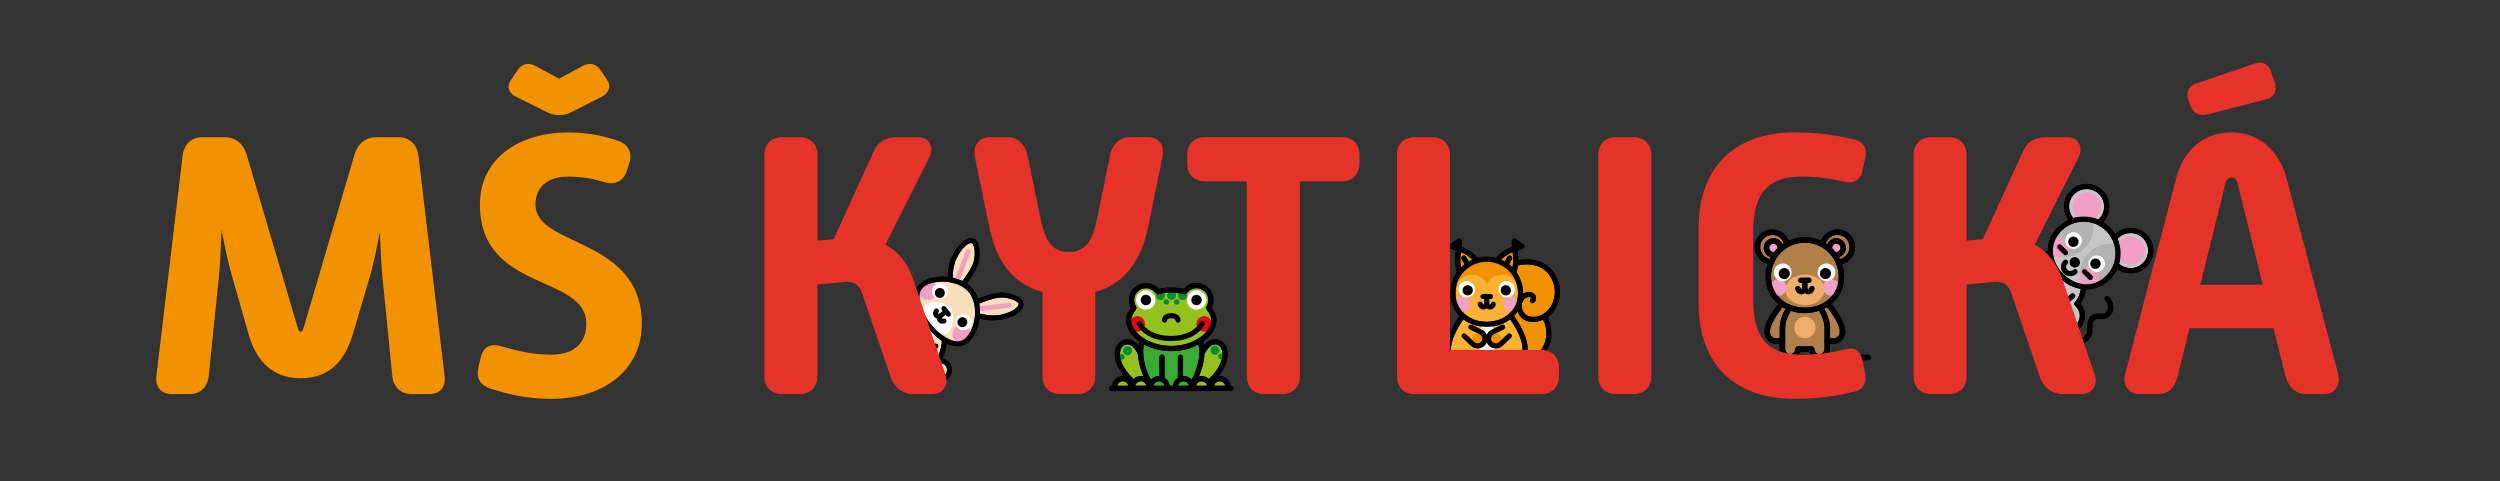 <?xml version="1.0" encoding="UTF-8"?> <svg xmlns="http://www.w3.org/2000/svg" xmlns:xlink="http://www.w3.org/1999/xlink" version="1.1" id="Vrstva_1" x="0px" y="0px" viewBox="0 0 7806.9 1502.9" style="enable-background:new 0 0 7806.9 1502.9;" xml:space="preserve"><rect x="0" y="0" width="7806.9" height="1502.9" fill="#333333" stroke="none"/> <style type="text/css"> .st0{clip-path:url(#SVGID_00000157281301997758120570000004021727712875428287_);fill:none;stroke:#000000;stroke-width:16.183;stroke-linecap:round;stroke-linejoin:round;stroke-miterlimit:10;} .st1{clip-path:url(#SVGID_00000157281301997758120570000004021727712875428287_);} .st2{clip-path:url(#SVGID_00000160172150018767450320000012745500549738586772_);fill:#C6C6C6;} .st3{clip-path:url(#SVGID_00000160172150018767450320000012745500549738586772_);fill:#B2B2B2;} .st4{clip-path:url(#SVGID_00000160172150018767450320000012745500549738586772_);fill:#F29FC5;} .st5{clip-path:url(#SVGID_00000160172150018767450320000012745500549738586772_);fill:#FFFFFF;} .st6{clip-path:url(#SVGID_00000030474440052527660570000001183868573587914661_);fill:none;stroke:#000000;stroke-width:15.444;stroke-linecap:round;stroke-linejoin:round;stroke-miterlimit:10;} .st7{clip-path:url(#SVGID_00000030474440052527660570000001183868573587914661_);} .st8{clip-path:url(#SVGID_00000042698419086367612830000003621131737141910196_);fill:#F6E0BA;} .st9{clip-path:url(#SVGID_00000042698419086367612830000003621131737141910196_);fill:#FFFFFF;} .st10{clip-path:url(#SVGID_00000042698419086367612830000003621131737141910196_);fill:none;stroke:#F29FC5;stroke-width:15.444;stroke-linecap:round;stroke-linejoin:round;stroke-miterlimit:10;} .st11{clip-path:url(#SVGID_00000042698419086367612830000003621131737141910196_);fill:#F29FC5;} .st12{clip-path:url(#SVGID_00000043437393166387517550000004704700108556090521_);} .st13{clip-path:url(#SVGID_00000155138307793226203810000003876492448431436180_);fill:none;stroke:#000000;stroke-width:15.95;stroke-linecap:round;stroke-linejoin:round;stroke-miterlimit:10;} .st14{clip-path:url(#SVGID_00000155138307793226203810000003876492448431436180_);} .st15{clip-path:url(#SVGID_00000005255647360743106710000016607281462299732371_);fill:#F9B233;} .st16{clip-path:url(#SVGID_00000005255647360743106710000016607281462299732371_);fill:#FFFFFF;} .st17{clip-path:url(#SVGID_00000005255647360743106710000016607281462299732371_);fill:#F39200;} .st18{clip-path:url(#SVGID_00000005255647360743106710000016607281462299732371_);fill:#F29FC5;} .st19{clip-path:url(#SVGID_00000169527965846408085220000014229460384287891091_);} .st20{fill:none;stroke:#000000;stroke-width:16.237;stroke-linecap:round;stroke-linejoin:round;stroke-miterlimit:10;} .st21{clip-path:url(#SVGID_00000173873668155053441780000006795433097021265845_);fill:none;stroke:#000000;stroke-width:16.237;stroke-linecap:round;stroke-linejoin:round;stroke-miterlimit:10;} .st22{clip-path:url(#SVGID_00000173873668155053441780000006795433097021265845_);} .st23{clip-path:url(#SVGID_00000145780284938211921750000015181858077228528772_);fill:#95C11F;} .st24{clip-path:url(#SVGID_00000145780284938211921750000015181858077228528772_);fill:#3AAA35;} .st25{clip-path:url(#SVGID_00000145780284938211921750000015181858077228528772_);fill:#E30613;} .st26{clip-path:url(#SVGID_00000145780284938211921750000015181858077228528772_);fill:#008D36;} .st27{clip-path:url(#SVGID_00000145780284938211921750000015181858077228528772_);fill:#FFFFFF;} .st28{clip-path:url(#SVGID_00000162344096171408761970000000642922445762277536_);} .st29{clip-path:url(#SVGID_00000119839505757211681360000004797450630611126939_);fill:none;stroke:#000000;stroke-width:17.254;stroke-linecap:round;stroke-linejoin:round;stroke-miterlimit:10;} .st30{clip-path:url(#SVGID_00000119839505757211681360000004797450630611126939_);} .st31{clip-path:url(#SVGID_00000074433668118492728550000000910193396779445134_);fill:#B17F4A;} .st32{clip-path:url(#SVGID_00000074433668118492728550000000910193396779445134_);fill:#F29FC5;} .st33{clip-path:url(#SVGID_00000074433668118492728550000000910193396779445134_);fill:#EEAE6A;} .st34{clip-path:url(#SVGID_00000074433668118492728550000000910193396779445134_);fill:#FFFFFF;} .st35{clip-path:url(#SVGID_00000085940846149856160250000001983562742560507043_);} .st36{fill:#F39200;} .st37{fill:#E6332A;} </style> <g> <g> <defs> <rect id="SVGID_1_" x="6177.2" y="547.8" transform="matrix(0.707 -0.707 0.707 0.707 1303.148 4815.09)" width="573.4" height="573.4"></rect> </defs> <clipPath id="SVGID_00000135674350347778406590000010797387900273030575_"> <use xlink:href="#SVGID_1_" style="overflow:visible;"></use> </clipPath> <path style="clip-path:url(#SVGID_00000135674350347778406590000010797387900273030575_);fill:none;stroke:#000000;stroke-width:16.183;stroke-linecap:round;stroke-linejoin:round;stroke-miterlimit:10;" d=" M6582.8,867.1c41.8-41.8,41.8-109.6,0-151.5c-41.8-41.8-109.6-41.8-151.5,0c-41.8,41.8-36.1,104,5.7,145.8 C6478.8,903.2,6541,908.9,6582.8,867.1z"></path> <path style="clip-path:url(#SVGID_00000135674350347778406590000010797387900273030575_);" d="M6490.6,830.8 c6.3-6.3,6.3-16.6,0-23c-6.3-6.3-16.6-6.3-23,0c-6.3,6.3-6.3,16.6,0,23C6473.9,837.2,6484.2,837.2,6490.6,830.8"></path> <path style="clip-path:url(#SVGID_00000135674350347778406590000010797387900273030575_);" d="M6486.3,766.4 c6.3-6.3,6.3-16.6,0-23c-6.3-6.3-16.6-6.3-23,0c-6.4,6.3-6.4,16.6,0,23C6469.6,772.7,6479.9,772.7,6486.3,766.4"></path> <path style="clip-path:url(#SVGID_00000135674350347778406590000010797387900273030575_);" d="M6555,835.1c6.4-6.3,6.4-16.6,0-23 c-6.3-6.3-16.6-6.3-23,0c-6.3,6.3-6.3,16.6,0,23C6538.4,841.5,6548.7,841.5,6555,835.1"></path> <line style="clip-path:url(#SVGID_00000135674350347778406590000010797387900273030575_);fill:none;stroke:#000000;stroke-width:16.183;stroke-linecap:round;stroke-linejoin:round;stroke-miterlimit:10;" x1="6216.8" y1="820" x2="6478.4" y2="1081.6"></line> <line style="clip-path:url(#SVGID_00000135674350347778406590000010797387900273030575_);fill:none;stroke:#000000;stroke-width:16.183;stroke-linecap:round;stroke-linejoin:round;stroke-miterlimit:10;" x1="6450.1" y1="789" x2="6432" y2="770.9"></line> <line style="clip-path:url(#SVGID_00000135674350347778406590000010797387900273030575_);fill:none;stroke:#000000;stroke-width:16.183;stroke-linecap:round;stroke-linejoin:round;stroke-miterlimit:10;" x1="6527.6" y1="866.4" x2="6509.4" y2="848.3"></line> <path style="clip-path:url(#SVGID_00000135674350347778406590000010797387900273030575_);fill:none;stroke:#000000;stroke-width:16.183;stroke-linecap:round;stroke-linejoin:round;stroke-miterlimit:10;" d=" M6402.7,791.9c0,0-30.3,0.4-53,20.9c-46.7-49.5-120.7,18.8-70.5,69.1"></path> <path style="clip-path:url(#SVGID_00000135674350347778406590000010797387900273030575_);fill:none;stroke:#000000;stroke-width:16.183;stroke-linecap:round;stroke-linejoin:round;stroke-miterlimit:10;" d=" M6406.3,864.7c0,0-11.1,16.2-30.8,53.5c-10.5,19.9-23.4,29.3-39.8,18.8c-18.7-11.9-10.8-35.9-3-52.3c7.2-15.1,20.8-34.4,41.4-58.6 "></path> <path style="clip-path:url(#SVGID_00000135674350347778406590000010797387900273030575_);fill:none;stroke:#000000;stroke-width:16.183;stroke-linecap:round;stroke-linejoin:round;stroke-miterlimit:10;" d=" M6506.5,895.7c0,0-0.4,30.3-20.9,53c49.5,46.7-18.8,120.7-69.1,70.5"></path> <path style="clip-path:url(#SVGID_00000135674350347778406590000010797387900273030575_);fill:none;stroke:#000000;stroke-width:16.183;stroke-linecap:round;stroke-linejoin:round;stroke-miterlimit:10;" d=" M6433.7,892.1c0,0-16.2,11.1-53.5,30.8c-19.9,10.5-29.3,23.4-18.8,39.8c11.9,18.7,35.9,10.8,52.3,3c15.1-7.2,34.4-20.8,58.6-41.4"></path> <path style="clip-path:url(#SVGID_00000135674350347778406590000010797387900273030575_);fill:none;stroke:#000000;stroke-width:16.183;stroke-linecap:round;stroke-linejoin:round;stroke-miterlimit:10;" d=" M6580.2,932.3c21.7,26.8,9.4,58.7-20.4,55.3c-28.8-3.3-36.1,15.6-34,45.9c1.7,24.7-48.5,59.5-82,12.3"></path> <path style="clip-path:url(#SVGID_00000135674350347778406590000010797387900273030575_);fill:none;stroke:#000000;stroke-width:16.183;stroke-linecap:round;stroke-linejoin:round;stroke-miterlimit:10;" d=" M6558.2,691.5c25.6-23.3,27.5-63.1,4.2-88.7c-23.3-25.6-63.1-27.5-88.7-4.2c-25.6,23.3-27.5,63.1-4.2,88.7"></path> <path style="clip-path:url(#SVGID_00000135674350347778406590000010797387900273030575_);fill:none;stroke:#000000;stroke-width:16.183;stroke-linecap:round;stroke-linejoin:round;stroke-miterlimit:10;" d=" M6606.9,740.2c23.3-25.6,63.1-27.5,88.7-4.2c25.6,23.3,27.5,63.1,4.2,88.7c-23.3,25.6-63.1,27.5-88.7,4.2"></path> <path style="clip-path:url(#SVGID_00000135674350347778406590000010797387900273030575_);fill:none;stroke:#000000;stroke-width:16.183;stroke-linecap:round;stroke-linejoin:round;stroke-miterlimit:10;" d=" M6450.1,818.6c-8.2,8.2-8.2,21.5,0,29.7c8.2,8.2,21.5,8.2,29.7,0"></path> </g> <g> <defs> <rect id="SVGID_00000153696724962530740440000007203192713075652776_" x="6177.2" y="547.8" transform="matrix(0.707 -0.707 0.707 0.707 1303.148 4815.09)" width="573.4" height="573.4"></rect> </defs> <clipPath id="SVGID_00000071535611037842442360000005209144854295568304_"> <use xlink:href="#SVGID_00000153696724962530740440000007203192713075652776_" style="overflow:visible;"></use> </clipPath> <path style="clip-path:url(#SVGID_00000071535611037842442360000005209144854295568304_);fill:#C6C6C6;" d="M6437.1,721.3 c38.6-38.6,101.4-38.6,140,0c38.6,38.6,38.6,101.4,0,140c-37.3,37.3-93.8,34.9-134.3-5.7C6402.2,815.1,6399.8,758.6,6437.1,721.3"></path> <path style="clip-path:url(#SVGID_00000071535611037842442360000005209144854295568304_);fill:#B2B2B2;" d="M6509.9,775.2 c21.4-21.4,30.4-50.4,27.1-78.2c-34.1-10.8-72.9-2.7-99.9,24.3c-21.4,21.4-29.7,49-25.3,76.4 C6445,809.3,6483.4,801.8,6509.9,775.2"></path> <path style="clip-path:url(#SVGID_00000071535611037842442360000005209144854295568304_);fill:#B2B2B2;" d="M6577.1,861.3 c26.9-26.9,35-65.6,24.4-99.6c-27.8-3.2-56.7,5.8-78,27.1c-26.5,26.5-34,64.7-22.6,97.8C6528.2,891,6555.8,882.6,6577.1,861.3"></path> <path style="clip-path:url(#SVGID_00000071535611037842442360000005209144854295568304_);fill:#C6C6C6;" d="M6690.2,742.1 c22.2,20.3,23.9,55,3.6,77.3c-20,22-53.9,23.9-76.3,4.5c7.5-25.6,5.9-53.3-4.7-78.1c0,0,0.1,0,0.1-0.1 C6633.2,723.4,6667.9,721.8,6690.2,742.1"></path> <path style="clip-path:url(#SVGID_00000071535611037842442360000005209144854295568304_);fill:#C6C6C6;" d="M6479.1,604.6 c22.3-20.3,57-18.7,77.3,3.6c20.3,22.3,18.7,57-3.6,77.3c0,0,0,0.1-0.1,0.1c-24.7-10.6-52.5-12.2-78.1-4.7 C6455.2,658.5,6457.1,624.6,6479.1,604.6"></path> <path style="clip-path:url(#SVGID_00000071535611037842442360000005209144854295568304_);fill:#C6C6C6;" d="M6285,876.2 c-12.4-12.4-17-27-13.1-41.1c4-14.4,16.6-26.5,31.4-30.2c14.5-3.6,28.9,1.2,40.5,13.5c3,3.2,8,3.4,11.3,0.4 c14-12.7,31.6-16.8,41.1-18.2c3.8,23.6,15.6,46.9,35.1,66.5c19.5,19.5,42.8,31.3,66.5,35.1c-1.3,9.4-5.5,27-18.2,41.1 c-3,3.3-2.8,8.2,0.4,11.3c12.3,11.6,17.1,26,13.5,40.5c-3.7,14.8-15.8,27.4-30.2,31.4c-14.1,3.9-28.7-0.7-41.1-13.1 c-0.6-0.6-1.3-1-1.9-1.4l-30.3-30.3c8-1.1,17.1-4,27.2-8.8c15.8-7.5,35.5-21.4,60.4-42.5c3.4-2.9,3.8-8,0.9-11.4 c-2.9-3.4-8-3.8-11.4-0.9c-23.8,20.2-42.4,33.4-56.9,40.2c-32.3,15.3-39.6,3.8-42,0c-2.7-4.2-3.6-7.9-2.7-11.3 c1.5-5.5,7.8-11.4,18.5-17c37.3-19.7,53.6-30.8,54.3-31.2c3.7-2.5,4.6-7.6,2.1-11.2c-2.5-3.7-7.6-4.6-11.2-2.1 c-0.1,0.1-12.3,8.4-39.2,23.1c14.7-26.8,22.9-39,23.1-39.2c2.5-3.7,1.6-8.7-2.1-11.2c-3.7-2.5-8.7-1.6-11.2,2.1 c-0.5,0.7-11.5,17-31.2,54.3c-5.6,10.7-11.5,17-17,18.5c-3.3,0.9-7,0-11.3-2.7c-3.8-2.4-15.3-9.8,0-42c6.9-14.5,20-33.1,40.2-56.9 c2.9-3.4,2.5-8.5-0.9-11.4c-3.4-2.9-8.5-2.5-11.4,0.9c-21.1,24.9-35,44.6-42.5,60.4c-4.8,10.1-7.7,19.1-8.8,27.2l-30.3-30.3 C6286,877.4,6285.5,876.7,6285,876.2"></path> <path style="clip-path:url(#SVGID_00000071535611037842442360000005209144854295568304_);fill:#F29FC5;" d="M6455.1,795.5 c12-12,12-31.5,0-43.6c-12-12-31.5-12-43.6,0c-12,12-12,31.5,0,43.6C6423.5,807.5,6443,807.5,6455.1,795.5"></path> <path style="clip-path:url(#SVGID_00000071535611037842442360000005209144854295568304_);fill:#F29FC5;" d="M6546.1,886.5 c12-12,12-31.5,0-43.6c-12-12-31.5-12-43.6,0c-12,12-12,31.5,0,43.6C6514.6,898.6,6534.1,898.6,6546.1,886.5"></path> <path style="clip-path:url(#SVGID_00000071535611037842442360000005209144854295568304_);fill:#F29FC5;" d="M6547.9,676.6 c17.4-17.4,17.4-45.5,0-62.9c-17.4-17.4-45.5-17.4-62.9,0c-17.4,17.4-17.4,45.5,0,62.9S6530.6,693.9,6547.9,676.6"></path> <path style="clip-path:url(#SVGID_00000071535611037842442360000005209144854295568304_);fill:#F29FC5;" d="M6684.8,813.4 c17.4-17.4,17.4-45.5,0-62.9c-17.4-17.4-45.5-17.4-62.9,0c-17.4,17.4-17.4,45.5,0,62.9C6639.3,830.8,6667.5,830.8,6684.8,813.4"></path> <path style="clip-path:url(#SVGID_00000071535611037842442360000005209144854295568304_);fill:#F29FC5;" d="M6343.4,881.8 c-1.2,2.2-2.3,4.3-3.3,6.4c-15.3,32.3-3.8,39.6,0,42c4.2,2.7,7.9,3.6,11.3,2.7c5.3-1.4,10.9-7.4,16.3-17.3 C6358.2,905.1,6350.1,893.7,6343.4,881.8"></path> <path style="clip-path:url(#SVGID_00000071535611037842442360000005209144854295568304_);fill:#F29FC5;" d="M6382.8,930.7 c-9.9,5.4-15.9,11-17.3,16.3c-0.9,3.3,0,7,2.7,11.3c2.4,3.8,9.8,15.3,42,0c2-1,4.2-2.1,6.4-3.3 C6404.7,948.3,6393.3,940.2,6382.8,930.7"></path> <path style="clip-path:url(#SVGID_00000071535611037842442360000005209144854295568304_);fill:#FFFFFF;" d="M6493.4,769.6 c10.2-10.2,10.2-26.7,0-36.8c-10.2-10.2-26.7-10.2-36.8,0c-10.2,10.2-10.2,26.7,0,36.8C6466.8,779.8,6483.3,779.8,6493.4,769.6"></path> <path style="clip-path:url(#SVGID_00000071535611037842442360000005209144854295568304_);fill:#FFFFFF;" d="M6565.8,842 c10.2-10.2,10.2-26.7,0-36.8c-10.2-10.2-26.7-10.2-36.8,0s-10.2,26.7,0,36.8S6555.6,852.2,6565.8,842"></path> </g> <g> <path d="M6467.6,830.8c6.3,6.3,16.6,6.3,23,0c6.3-6.3,6.3-16.6,0-23c-6.3-6.3-16.6-6.3-23,0 C6461.2,814.2,6461.2,824.5,6467.6,830.8"></path> <path d="M6463.3,766.4c6.4,6.3,16.6,6.3,23,0c6.3-6.3,6.3-16.6,0-23c-6.4-6.3-16.6-6.3-23,0C6456.9,749.8,6456.9,760,6463.3,766.4 "></path> <path d="M6532,835.1c6.4,6.3,16.6,6.3,23,0c6.3-6.3,6.3-16.6,0-23c-6.4-6.3-16.6-6.3-23,0C6525.7,818.5,6525.7,828.8,6532,835.1"></path> <path d="M6426.2,776.6l18.1,18.1c3.2,3.2,8.3,3.2,11.4,0c3.2-3.2,3.2-8.3,0-11.4l-18.1-18.1c-3.2-3.2-8.3-3.2-11.4,0 C6423.1,768.3,6423.1,773.4,6426.2,776.6"></path> <path d="M6503.7,842.6c-3.2,3.2-3.2,8.3,0,11.4l18.1,18.1c3.2,3.2,8.3,3.2,11.4,0c3.2-3.2,3.2-8.3,0-11.4l-18.1-18.1 C6512,839.4,6506.9,839.4,6503.7,842.6"></path> <path d="M6533.9,1032.9c-1.2-17,1-28.2,6.4-33.4c3.8-3.6,9.9-4.9,18.6-3.9c15.7,1.8,29.1-4.6,35.9-17c8.2-14.9,4.9-35.1-8.3-51.4 c-2.8-3.5-7.9-4-11.4-1.2c-3.5,2.8-4,7.9-1.2,11.4c9.1,11.2,11.7,24.3,6.7,33.4c-3.7,6.7-10.7,9.7-19.9,8.7 c-13.6-1.6-24.2,1.2-31.6,8.3c-9.3,8.9-12.9,23.6-11.3,46.2c0.5,7.8-8.5,19.9-22.4,24.9c-7.6,2.7-21,4.7-34.6-6.5l-7.2-7.2 c-0.3-0.4-0.6-0.8-0.9-1.1c5,0.1,10-0.6,15.1-2c20.1-5.6,36.5-22.5,41.6-43.1c4.4-17.8-0.3-35.9-12.8-50.7 c12.2-16.4,16.2-34.6,17.6-44.7c27.1,0.3,53.7-9.9,74.6-30.8c9.9-9.8,17.5-21.1,23.1-33c28.8,21.1,69.6,17.4,94.2-9.5 c26.3-28.9,24.2-73.8-4.7-100.1c-27.5-25-69.4-24.3-96.1,0.6c-4.6-7.4-10.1-14.4-16.5-20.8c-6.4-6.4-13.4-11.9-20.8-16.5 c24.9-26.7,25.6-68.6,0.6-96.1c-26.3-28.9-71.2-31-100.1-4.7c-27,24.6-30.6,65.4-9.5,94.2c-12,5.5-23.2,13.2-33,23.1 c-20.9,20.9-31.1,47.4-30.8,74.6c-10.1,1.3-28.3,5.4-44.7,17.6c-14.7-12.6-32.8-17.3-50.7-12.8c-20.6,5.1-37.5,21.4-43.1,41.6 c-1.4,5.1-2.1,10.3-2,15.4l-31.8-31.8c-3.2-3.2-8.3-3.2-11.4,0c-3.2,3.2-3.2,8.3,0,11.4l230.8,230.8c1.2,1.4,2.4,2.7,3.6,3.9 c1.2,1.2,2.5,2.3,3.7,3.4l23.5,23.5c3.2,3.2,8.3,3.2,11.4,0c2.7-2.7,3.1-7,1.1-10.1c5.1-0.2,10.4-1.2,15.5-3 C6520.4,1067.2,6535,1049,6533.9,1032.9 M6690.2,742.1c22.2,20.3,23.9,55,3.6,77.3c-20,22-53.9,23.9-76.3,4.5 c7.5-25.6,5.9-53.3-4.7-78.1c0,0,0.1,0,0.1-0.1C6633.2,723.4,6667.9,721.8,6690.2,742.1 M6479.1,604.6c22.3-20.3,57-18.7,77.3,3.6 c20.3,22.3,18.7,57-3.6,77.3c0,0,0,0.1-0.1,0.1c-24.7-10.6-52.5-12.2-78.1-4.7C6455.2,658.5,6457.1,624.6,6479.1,604.6 M6437.1,721.3c38.6-38.6,101.4-38.6,140,0s38.6,101.4,0,140c-37.3,37.3-93.8,34.9-134.3-5.7 C6402.2,815.1,6399.8,758.6,6437.1,721.3 M6285,876.2c-12.4-12.4-17-27-13.1-41.1c4-14.4,16.6-26.5,31.4-30.2 c14.5-3.6,28.9,1.2,40.5,13.5c3,3.2,8,3.4,11.3,0.4c14-12.7,31.6-16.8,41.1-18.2c3.8,23.6,15.6,46.9,35.1,66.5 c19.5,19.5,42.8,31.3,66.5,35.1c-1.3,9.4-5.5,27-18.2,41.1c-3,3.3-2.8,8.2,0.4,11.3c12.3,11.6,17.1,26,13.5,40.5 c-3.7,14.8-15.8,27.4-30.2,31.4c-14.1,3.9-28.7-0.7-41.1-13.1c-0.6-0.6-1.3-1-1.9-1.4l-30.3-30.3c8-1.1,17.1-4,27.2-8.8 c15.8-7.5,35.5-21.4,60.4-42.5c3.4-2.9,3.8-8,0.9-11.4c-2.9-3.4-8-3.8-11.4-0.9c-23.8,20.2-42.4,33.4-56.9,40.2 c-32.3,15.3-39.6,3.8-42,0c-2.7-4.2-3.6-7.9-2.7-11.3c1.5-5.5,7.8-11.4,18.5-17c37.3-19.7,53.6-30.8,54.3-31.2 c3.7-2.5,4.6-7.6,2.1-11.2c-2.5-3.7-7.6-4.6-11.2-2.1c-0.1,0.1-12.3,8.4-39.2,23.1c14.7-26.8,22.9-39,23.1-39.2 c2.5-3.7,1.6-8.7-2.1-11.2c-3.7-2.5-8.7-1.6-11.2,2.1c-0.5,0.7-11.5,17-31.2,54.3c-5.6,10.7-11.5,17-17,18.5 c-3.3,0.9-7,0-11.3-2.7c-3.8-2.4-15.3-9.8,0-42c6.9-14.5,20-33.1,40.2-56.9c2.9-3.4,2.5-8.5-0.9-11.4c-3.4-2.9-8.5-2.5-11.4,0.9 c-21.1,24.9-35,44.6-42.5,60.4c-4.8,10.1-7.7,19.1-8.8,27.2l-30.3-30.3C6286,877.4,6285.5,876.7,6285,876.2"></path> <path d="M6444.4,854c11.3,11.3,29.8,11.3,41.2,0c3.2-3.2,3.2-8.3,0-11.4c-3.2-3.2-8.3-3.2-11.4,0c-5,5-13.2,5-18.3,0 c-5-5-5-13.2,0-18.3c3.2-3.2,3.2-8.3,0-11.4c-3.2-3.2-8.3-3.2-11.4,0C6433,824.2,6433,842.7,6444.4,854"></path> </g> </g> <g> <g> <defs> <rect id="SVGID_00000171713082662441247170000008553212767159613871_" x="2667.4" y="709.3" transform="matrix(0.792 -0.61 0.61 0.792 11.281 1998.884)" width="547.2" height="547.2"></rect> </defs> <clipPath id="SVGID_00000176754053039803655630000010294487996285101451_"> <use xlink:href="#SVGID_00000171713082662441247170000008553212767159613871_" style="overflow:visible;"></use> </clipPath> <path style="clip-path:url(#SVGID_00000176754053039803655630000010294487996285101451_);fill:none;stroke:#000000;stroke-width:15.444;stroke-linecap:round;stroke-linejoin:round;stroke-miterlimit:10;" d=" M3026.9,1054.3c29.4-36.9,36.3-103.8,7.3-143.3c-29.8-40.5-97.8-49-140.4-29.5c-58.1,26.6-20.9,99.1,5.5,133.4 C2923.9,1046.8,2987.7,1103.5,3026.9,1054.3z"></path> <path style="clip-path:url(#SVGID_00000176754053039803655630000010294487996285101451_);" d="M2944.4,927.2 c6.8-5.2,8.1-15,2.8-21.8c-5.2-6.8-15-8.1-21.8-2.8c-6.8,5.2-8.1,15-2.8,21.8C2927.9,931.1,2937.6,932.4,2944.4,927.2"></path> <path style="clip-path:url(#SVGID_00000176754053039803655630000010294487996285101451_);" d="M3014.7,1018.4 c6.8-5.2,8.1-15,2.8-21.8c-5.2-6.8-15-8.1-21.8-2.8c-6.8,5.2-8.1,15-2.8,21.8C2998.2,1022.4,3007.9,1023.6,3014.7,1018.4"></path> <line style="clip-path:url(#SVGID_00000176754053039803655630000010294487996285101451_);fill:none;stroke:#000000;stroke-width:15.444;stroke-linecap:round;stroke-linejoin:round;stroke-miterlimit:10;" x1="2708.9" y1="938.8" x2="2924.4" y2="1218.5"></line> <path style="clip-path:url(#SVGID_00000176754053039803655630000010294487996285101451_);fill:none;stroke:#000000;stroke-width:15.444;stroke-linecap:round;stroke-linejoin:round;stroke-miterlimit:10;" d=" M2867.8,1015.9c0,0-9.7,11.8-27.1,40.2c-9.3,15.2-20.4,20.7-34,8.3c-15.6-14.1-8.4-33.3-1.5-46c6.4-11.7,18.3-25.7,36.1-42.5"></path> <path style="clip-path:url(#SVGID_00000176754053039803655630000010294487996285101451_);fill:none;stroke:#000000;stroke-width:15.444;stroke-linecap:round;stroke-linejoin:round;stroke-miterlimit:10;" d=" M2890.4,1045.2c0,0-13.9,6.3-45.8,15.9c-17,5.1-25.2,14.4-16.7,30.7c9.7,18.7,30,16.6,44.1,13.1c12.9-3.2,29.5-11.1,50.3-24.1"></path> <line style="clip-path:url(#SVGID_00000176754053039803655630000010294487996285101451_);fill:none;stroke:#000000;stroke-width:15.444;stroke-linecap:round;stroke-linejoin:round;stroke-miterlimit:10;" x1="2947.5" y1="963.5" x2="2961.5" y2="981.6"></line> <path style="clip-path:url(#SVGID_00000176754053039803655630000010294487996285101451_);fill:none;stroke:#000000;stroke-width:15.444;stroke-linecap:round;stroke-linejoin:round;stroke-miterlimit:10;" d=" M2952.9,973.8l-15.2,11.7c-7.6,5.8-21.9-0.3-13.7-14.3"></path> <path style="clip-path:url(#SVGID_00000176754053039803655630000010294487996285101451_);fill:none;stroke:#000000;stroke-width:15.444;stroke-linecap:round;stroke-linejoin:round;stroke-miterlimit:10;" d=" M2952.9,973.8l-15.2,11.7c-7.6,5.8-5.3,21.3,10.3,16.9"></path> <path style="clip-path:url(#SVGID_00000176754053039803655630000010294487996285101451_);fill:none;stroke:#000000;stroke-width:15.444;stroke-linecap:round;stroke-linejoin:round;stroke-miterlimit:10;" d=" M2752.2,989.4L2752.2,989.4c-14.7-6.6-21.3-23.9-14.7-38.6l8.4-18.9c6.6-14.7,23.9-21.3,38.6-14.7c14.7,6.6,21.3,23.9,14.7,38.6 l-8.4,18.9C2784.2,989.4,2766.9,996,2752.2,989.4z"></path> <path style="clip-path:url(#SVGID_00000176754053039803655630000010294487996285101451_);fill:none;stroke:#000000;stroke-width:15.444;stroke-linecap:round;stroke-linejoin:round;stroke-miterlimit:10;" d=" M2867.6,955c0,0-29.2-8.3-68.4,0.8"></path> <path style="clip-path:url(#SVGID_00000176754053039803655630000010294487996285101451_);fill:none;stroke:#000000;stroke-width:15.444;stroke-linecap:round;stroke-linejoin:round;stroke-miterlimit:10;" d=" M2886.5,1163.8L2886.5,1163.8c2.6,15.9,17.6,26.7,33.6,24.1l20.4-3.3c15.9-2.6,26.7-17.6,24.1-33.6c-2.6-15.9-17.6-26.7-33.6-24.1 l-20.4,3.3C2894.7,1132.9,2883.9,1147.9,2886.5,1163.8z"></path> <path style="clip-path:url(#SVGID_00000176754053039803655630000010294487996285101451_);fill:none;stroke:#000000;stroke-width:15.444;stroke-linecap:round;stroke-linejoin:round;stroke-miterlimit:10;" d=" M2949.2,1061c0,0,0.6,30.4-18.2,65.9"></path> <path style="clip-path:url(#SVGID_00000176754053039803655630000010294487996285101451_);fill:none;stroke:#000000;stroke-width:15.444;stroke-linecap:round;stroke-linejoin:round;stroke-miterlimit:10;" d=" M3007.1,887.6c0,0,25-29.8,37.4-58.6c10.4-24.1,9.9-68.1-5.8-76.2c-15.8-8-42.4,17.3-58,49.4c-15.6,32.2-13.5,70.9-13.5,70.9"></path> <path style="clip-path:url(#SVGID_00000176754053039803655630000010294487996285101451_);fill:none;stroke:#000000;stroke-width:15.444;stroke-linecap:round;stroke-linejoin:round;stroke-miterlimit:10;" d=" M3050,943.3c0,0,35.2-16.6,66.2-21.2c25.9-3.9,68.4,7.8,72.1,25.1c3.7,17.3-27.5,36.6-62.6,43.4c-35.1,6.8-72-5-72-5"></path> </g> <g> <defs> <rect id="SVGID_00000117656939085300181860000010453263770544451497_" x="2667.4" y="709.3" transform="matrix(0.792 -0.61 0.61 0.792 11.281 1998.884)" width="547.2" height="547.2"></rect> </defs> <clipPath id="SVGID_00000036931624155879064180000005040701395741450159_"> <use xlink:href="#SVGID_00000117656939085300181860000010453263770544451497_" style="overflow:visible;"></use> </clipPath> <path style="clip-path:url(#SVGID_00000036931624155879064180000005040701395741450159_);fill:#F6E0BA;" d="M2957,1152.3 c1.9,11.7-6,22.8-17.7,24.7l-20.4,3.3c-5.7,0.9-11.4-0.4-16-3.8c-1.1-0.8-2.1-1.7-3-2.6l-2.8-3.7c-1.4-2.3-2.4-4.9-2.8-7.7 c-1.9-11.7,6-22.8,17.7-24.7l20.4-3.3C2944,1132.6,2955,1140.6,2957,1152.3"></path> <path style="clip-path:url(#SVGID_00000036931624155879064180000005040701395741450159_);fill:#F6E0BA;" d="M3117.4,929.7 c25.4-3.8,61.2,8.5,63.5,19.1c0.4,2-0.2,4.3-2,6.9c-7.4,11.2-29.9,22.5-54.6,27.3c-25.9,5.1-53.5-0.9-63.9-3.6 c0.4-10.9-0.4-21.4-2.4-31.2C3068.5,943.7,3094.4,933.2,3117.4,929.7"></path> <path style="clip-path:url(#SVGID_00000036931624155879064180000005040701395741450159_);fill:#F6E0BA;" d="M2987.7,805.6 c11-22.7,27.5-41.5,40.3-45.8c3-1,5.4-1,7.2-0.1c9.6,4.9,12.4,42.7,2.3,66.2c-8.9,20.6-24.9,42.2-32.3,51.7 c-9.5-4.7-19.8-8.2-30.3-10.5C2974.9,855.7,2976.5,828.6,2987.7,805.6"></path> <path style="clip-path:url(#SVGID_00000036931624155879064180000005040701395741450159_);fill:#F6E0BA;" d="M2872.1,916.4 c3.1-12.5,11.2-21.6,24.9-27.8c29.6-13.6,73.6-12.4,105.2,5c0.7,0.6,1.4,1,2.2,1.2c8.8,5.2,16.6,11.7,22.6,19.6 c0.3,0.4,0.6,0.8,0.9,1.2c22.6,30.8,25.3,93.3-7.1,133.9c-8.9,11.1-19.2,16.5-31.8,16.4c-32.5-0.3-68.9-36.5-83.6-55.7 c-11.8-15.3-23.8-35.7-30.2-55.6c-0.1-1.3-0.4-2.5-1.1-3.5C2870.7,938.8,2869.6,926.8,2872.1,916.4"></path> <path style="clip-path:url(#SVGID_00000036931624155879064180000005040701395741450159_);fill:#FFFFFF;" d="M2883.5,963.3 c1.7-6.7,6.1-11.7,13.5-15c16-7.3,39.8-6.7,56.8,2.7c0.4,0.3,0.8,0.5,1.2,0.7c4.8,2.8,9,6.3,12.2,10.6c0.2,0.2,0.3,0.4,0.5,0.7 c12.2,16.6,13.6,50.4-3.8,72.4c-4.8,6-10.4,8.9-17.2,8.8c-17.5-0.1-37.2-19.7-45.2-30.1c-6.4-8.3-12.9-19.3-16.3-30.1 c0-0.7-0.2-1.3-0.6-1.9C2882.8,975.4,2882.1,968.9,2883.5,963.3"></path> <path style="clip-path:url(#SVGID_00000036931624155879064180000005040701395741450159_);fill:#F6E0BA;" d="M2893.2,1019.6 c10.1,13.1,27.7,31.6,48.2,44.9c-0.5,8.2-2.9,30.2-15.5,55.4l-16.6,2.7c-9.7,1.6-18.3,6.9-24,14.9c-2.4,3.3-4.1,7-5.3,10.7 l-25.7-33.4c6.7,0.1,13.4-0.9,19.5-2.4c13.7-3.4,30.9-11.6,52.6-25c3.6-2.3,4.7-7,2.5-10.6c-2.2-3.6-7-4.7-10.6-2.5 c-20,12.4-36.2,20.2-48.1,23.2c-24.3,6-31.9-2.4-35.4-9.2c-2.4-4.7-3.1-8.4-2-11c1.4-3.4,6.3-6.5,14.1-8.8 c32-9.6,46.2-16,46.8-16.3c3.9-1.8,5.6-6.4,3.8-10.2c-1.8-3.9-6.4-5.6-10.2-3.8c-0.1,0.1-10.5,4.7-33.7,12.1 c13-20.4,20.2-29.4,20.3-29.5c2.7-3.3,2.2-8.2-1.1-10.9c-3.3-2.7-8.2-2.2-10.9,1.1c-0.4,0.5-10.2,12.5-27.7,41 c-4.2,6.9-8.4,10.8-12.1,11.4c-2.8,0.4-6.2-1.2-10.1-4.7c-5.7-5.2-11.9-14.6,0.1-36.6c5.9-10.8,17.6-24.5,34.7-40.6 c3.1-2.9,3.2-7.8,0.3-10.9c-2.9-3.1-7.8-3.2-10.9-0.3c-18.6,17.5-30.9,32.1-37.6,44.4c-3,5.5-5.7,11.7-7.3,18.2l-25.7-33.4 c4-0.2,7.9-0.9,11.7-2.4c9.2-3.5,16.5-10.4,20.5-19.4l6.8-15.3c26.6-5.5,48-2.7,56.7-1C2870.7,989.2,2888.2,1013.1,2893.2,1019.6"></path> <path style="clip-path:url(#SVGID_00000036931624155879064180000005040701395741450159_);fill:#F6E0BA;" d="M2744.5,953.9 l8.4-18.9c2.3-5.2,6.6-9.3,12-11.3c5.4-2.1,11.2-1.9,16.5,0.5c3.4,1.5,6.1,3.8,8.2,6.5c4.7,6.1,6,14.5,2.6,21.9l-8.4,18.9 c-2.3,5.2-6.6,9.3-12,11.3s-11.2,1.9-16.5-0.5c-2.6-1.2-4.9-2.8-6.8-4.8l-2.7-3.6C2742.2,968.1,2741.5,960.7,2744.5,953.9"></path> <line style="clip-path:url(#SVGID_00000036931624155879064180000005040701395741450159_);fill:none;stroke:#F29FC5;stroke-width:15.444;stroke-linecap:round;stroke-linejoin:round;stroke-miterlimit:10;" x1="2988" y1="877.3" x2="3022.8" y2="786.5"></line> <line style="clip-path:url(#SVGID_00000036931624155879064180000005040701395741450159_);fill:none;stroke:#F29FC5;stroke-width:15.444;stroke-linecap:round;stroke-linejoin:round;stroke-miterlimit:10;" x1="3054.9" y1="964.2" x2="3151.6" y2="953.7"></line> <path style="clip-path:url(#SVGID_00000036931624155879064180000005040701395741450159_);fill:#F29FC5;" d="M2916.3,930.7 c12.9-9.9,15.3-28.4,5.4-41.2c-9.9-12.9-28.4-15.3-41.2-5.4c-12.9,9.9-15.3,28.4-5.4,41.2C2885,938.2,2903.5,940.6,2916.3,930.7"></path> <path style="clip-path:url(#SVGID_00000036931624155879064180000005040701395741450159_);fill:#F29FC5;" d="M3021.3,1066.9 c12.9-9.9,15.3-28.4,5.4-41.2c-9.9-12.9-28.4-15.3-41.2-5.4c-12.9,9.9-15.3,28.4-5.4,41.2 C2989.9,1074.4,3008.4,1076.8,3021.3,1066.9"></path> <path style="clip-path:url(#SVGID_00000036931624155879064180000005040701395741450159_);fill:#FFFFFF;" d="M2950.2,930.1 c10.9-8.4,12.9-24,4.5-34.9c-8.4-10.9-24-12.9-34.9-4.5c-10.9,8.4-12.9,24-4.5,34.9S2939.3,938.5,2950.2,930.1"></path> <path style="clip-path:url(#SVGID_00000036931624155879064180000005040701395741450159_);fill:#FFFFFF;" d="M3024.1,1026.1 c10.9-8.4,12.9-24,4.5-34.9c-8.4-10.9-24-12.9-34.9-4.5c-10.9,8.4-12.9,24-4.5,34.9C2997.7,1032.5,3013.3,1034.5,3024.1,1026.1"></path> <path style="clip-path:url(#SVGID_00000036931624155879064180000005040701395741450159_);fill:#FFFFFF;" d="M2918.9,1057.8 c-1,5.6-4.4,9.5-10.2,12c-12.7,5.4-32.1,3.6-46.6-5.2c-0.3-0.3-0.7-0.5-1-0.6c-4-2.6-7.6-5.8-10.5-9.6c-0.1-0.2-0.3-0.4-0.4-0.6 c-10.8-14.7-13.8-43.3-0.6-60.9c3.6-4.8,8-7,13.6-6.6c14.3,1,31.4,18.6,38.5,27.7c5.6,7.3,11.5,16.9,14.9,26.2 c0.1,0.6,0.3,1.1,0.6,1.6C2918.9,1047.6,2919.7,1053.1,2918.9,1057.8"></path> <path style="clip-path:url(#SVGID_00000036931624155879064180000005040701395741450159_);fill:#F29FC5;" d="M2812,1017.3 c-0.9,1.6-1.7,3.2-2.4,4.7c-11.2,24.1-1.2,33.6,2.1,36.8c3.7,3.5,6.8,5.3,9.5,5.4c4.3,0.2,8.7-3.5,12.7-10.7 C2825.5,1041.6,2818.2,1029.5,2812,1017.3"></path> <path style="clip-path:url(#SVGID_00000036931624155879064180000005040701395741450159_);fill:#F29FC5;" d="M2845.5,1068.5 c-8,2.1-12.7,5.4-13.6,9.6c-0.6,2.7,0.3,6.2,2.8,10.6c2.2,4,8.9,16.1,35,11.4c1.6-0.3,3.4-0.7,5.1-1.2 C2864.6,1089.8,2854.8,1079.7,2845.5,1068.5"></path> </g> <g> <defs> <rect id="SVGID_00000169558078171219816140000008990064925081940879_" x="2667.4" y="709.3" transform="matrix(0.792 -0.61 0.61 0.792 11.281 1998.884)" width="547.2" height="547.2"></rect> </defs> <clipPath id="SVGID_00000127757337247092358470000008675894769564824718_"> <use xlink:href="#SVGID_00000169558078171219816140000008990064925081940879_" style="overflow:visible;"></use> </clipPath> <path style="clip-path:url(#SVGID_00000127757337247092358470000008675894769564824718_);" d="M2922.6,924.3 c5.2,6.8,15,8.1,21.8,2.8c6.8-5.2,8.1-15,2.8-21.8c-5.2-6.8-15-8.1-21.8-2.8C2918.7,907.8,2917.4,917.5,2922.6,924.3"></path> <path style="clip-path:url(#SVGID_00000127757337247092358470000008675894769564824718_);" d="M2992.9,1015.6 c5.2,6.8,15,8.1,21.8,2.8c6.8-5.2,8.1-15,2.8-21.8c-5.2-6.8-15-8.1-21.8-2.8C2989,999.1,2987.7,1008.8,2992.9,1015.6"></path> <path style="clip-path:url(#SVGID_00000127757337247092358470000008675894769564824718_);" d="M2930.5,1213.8l-13.7-17.8 c1.5-0.1,3-0.2,4.5-0.4l20.4-3.3c20.1-3.3,33.8-22.3,30.5-42.4c-2.5-15.5-14.5-27.2-29.1-30.2c8.5-19.2,11.8-36,13-46.7 c10.7,5.1,21.8,8.4,32.8,8.5c17.3,0.1,32.1-7.3,44-22.2c13.4-16.8,22.7-39.7,26.1-64.1c13.1,3.2,41,8.4,68.2,3.1 c29.4-5.7,54.7-19.1,64.5-33.9c4-6.1,5.5-12.6,4.2-18.7c-5-23.1-52.5-35.4-80.8-31.1c-23.5,3.5-48.8,13.4-61,18.6 c-3.3-9.8-7.9-18.8-13.6-26.6c-6.1-8.2-13.5-15.2-21.8-21c8.3-10.7,23.8-32.2,33-53.5c11.4-26.3,11.7-75.4-9.4-86.1 c-5.6-2.8-12.2-3.1-19.1-0.7c-16.9,5.7-36.2,26.8-49.3,53.7c-11.8,24.4-14.1,52-14.4,65.8c-24.5-2.6-49.3,0.9-68.8,9.8 c-18,8.2-29.2,21.1-33.5,38.2c-2.6,10.5-2.3,21.5-0.2,32.5c-10.7-1.4-27.5-2.4-47.6,0.8c0.8-14.9-7.4-29.4-21.8-35.8 c-9-4-19-4.3-28.3-0.8c-9.2,3.5-16.5,10.4-20.5,19.4l-8.4,18.9c-0.6,1.4-1.1,2.8-1.6,4.3l-13.7-17.8c-2.6-3.4-7.5-4-10.8-1.4 s-4,7.5-1.4,10.8l30.4,39.5c0.5,0.8,1.1,1.6,1.6,2.3c0.6,0.7,1.2,1.5,1.8,2.2l147.7,191.8c0.5,0.8,1.1,1.6,1.6,2.3 c0.6,0.8,1.2,1.5,1.8,2.2l30.4,39.5c2.6,3.4,7.5,4,10.8,1.4C2932.5,1222.1,2933.1,1217.2,2930.5,1213.8 M2957,1152.3 c1.9,11.7-6,22.8-17.7,24.7l-20.4,3.3c-5.7,0.9-11.4-0.4-16-3.8c-1.1-0.8-2.1-1.7-3-2.6l-2.8-3.7c-1.4-2.3-2.4-4.9-2.8-7.7 c-1.9-11.7,6-22.8,17.7-24.7l20.4-3.3C2944,1132.6,2955,1140.6,2957,1152.3 M3117.4,929.7c25.4-3.8,61.2,8.5,63.4,19.1 c0.4,2-0.2,4.3-2,6.9c-7.4,11.2-29.9,22.5-54.6,27.3c-25.9,5.1-53.5-0.9-63.9-3.6c0.4-10.9-0.4-21.4-2.4-31.2 C3068.5,943.7,3094.4,933.2,3117.4,929.7 M2987.7,805.6c11-22.7,27.5-41.5,40.3-45.8c3-1,5.4-1,7.2-0.1 c9.6,4.9,12.4,42.7,2.3,66.2c-8.9,20.6-24.9,42.2-32.3,51.7c-9.5-4.7-19.8-8.2-30.3-10.5C2974.9,855.7,2976.5,828.6,2987.7,805.6 M2872.1,916.4c3.1-12.5,11.2-21.6,24.9-27.8c29.6-13.6,73.6-12.4,105.2,5c0.7,0.6,1.4,1,2.2,1.2c8.8,5.2,16.6,11.7,22.6,19.6 c0.3,0.4,0.6,0.8,0.9,1.2c22.6,30.8,25.3,93.3-7.1,133.9c-8.9,11.1-19.2,16.5-31.8,16.4c-32.5-0.3-68.9-36.5-83.6-55.7 c-11.8-15.3-23.8-35.7-30.2-55.6c-0.1-1.3-0.4-2.5-1.1-3.5C2870.7,938.8,2869.6,926.8,2872.1,916.4 M2893.2,1019.6 c10.1,13.1,27.7,31.6,48.2,44.9c-0.5,8.2-2.9,30.2-15.5,55.4l-16.6,2.7c-9.7,1.6-18.3,6.9-24,14.9c-2.4,3.3-4.1,7-5.3,10.7 l-25.7-33.4c6.7,0.1,13.4-0.9,19.5-2.4c13.7-3.4,30.9-11.6,52.6-25c3.6-2.3,4.7-7,2.5-10.6c-2.2-3.6-7-4.7-10.6-2.5 c-20,12.4-36.2,20.2-48.1,23.1c-24.3,6-31.9-2.4-35.4-9.2c-2.4-4.7-3.1-8.4-2-11c1.4-3.4,6.3-6.5,14.1-8.8 c32-9.6,46.2-16,46.8-16.3c3.9-1.8,5.6-6.4,3.8-10.2c-1.8-3.9-6.4-5.6-10.2-3.8c-0.1,0.1-10.5,4.7-33.7,12.1 c13-20.4,20.2-29.4,20.3-29.5c2.7-3.3,2.2-8.2-1.1-10.9c-3.3-2.7-8.2-2.2-10.9,1.1c-0.4,0.5-10.2,12.5-27.7,41 c-4.2,6.9-8.4,10.8-12.1,11.4c-2.8,0.4-6.2-1.2-10.1-4.7c-5.7-5.2-11.9-14.6,0.1-36.6c5.9-10.8,17.6-24.5,34.7-40.6 c3.1-2.9,3.2-7.8,0.3-10.9c-2.9-3.1-7.8-3.2-10.9-0.3c-18.6,17.5-30.9,32.1-37.6,44.4c-3,5.5-5.7,11.7-7.3,18.2l-25.7-33.4 c4-0.2,7.9-0.9,11.7-2.4c9.2-3.5,16.5-10.4,20.5-19.4l6.8-15.3c26.6-5.5,48-2.7,56.7-1C2870.7,989.2,2888.2,1013.1,2893.2,1019.6 M2744.5,953.9l8.4-18.9c2.3-5.2,6.6-9.3,12-11.3c5.4-2.1,11.2-1.9,16.5,0.5c3.4,1.5,6.1,3.8,8.2,6.5c4.7,6.1,6,14.5,2.6,21.9 l-8.4,18.9c-2.3,5.2-6.6,9.3-12,11.3s-11.2,1.9-16.5-0.5c-2.6-1.2-4.9-2.8-6.8-4.8l-2.7-3.6 C2742.2,968.1,2741.5,960.7,2744.5,953.9"></path> <path style="clip-path:url(#SVGID_00000127757337247092358470000008675894769564824718_);" d="M2917.1,988.8 c0.6,0.8,1.3,1.6,2.1,2.2c1.9,1.7,4.2,2.9,6.6,3.6c0.1,2.5,0.6,5,1.8,7.3c0.4,0.9,1,1.7,1.6,2.6c3.7,4.8,10.6,8.2,20.9,5.3 c4.1-1.1,6.5-5.4,5.4-9.5c-1.1-4.1-5.4-6.5-9.5-5.4c-2.8,0.8-4.3,0.5-4.5,0.1c-0.4-0.8-0.1-2.6,1-3.5l10.7-8.2l2.3,2.9 c2.6,3.4,7.5,4,10.8,1.4c3.4-2.6,4-7.5,1.4-10.8l-14-18.1c-2.6-3.4-7.5-4-10.8-1.4c-3.4,2.6-4,7.5-1.4,10.8l2.3,2.9l-10.7,8.2 c-1.1,0.9-3,0.7-3.6,0.1c-0.3-0.2-0.2-1.8,1.3-4.4c2.2-3.7,0.9-8.4-2.8-10.6c-3.7-2.2-8.4-0.9-10.6,2.8 C2911.9,976.4,2913.4,984,2917.1,988.8"></path> </g> </g> <g> <g> <defs> <rect id="SVGID_00000068656636294315020670000005666006283767820460_" x="4384" y="708.9" width="565.2" height="565.2"></rect> </defs> <clipPath id="SVGID_00000003106662764972977170000000173553885783535255_"> <use xlink:href="#SVGID_00000068656636294315020670000005666006283767820460_" style="overflow:visible;"></use> </clipPath> <path style="clip-path:url(#SVGID_00000003106662764972977170000000173553885783535255_);fill:none;stroke:#000000;stroke-width:15.95;stroke-linecap:round;stroke-linejoin:round;stroke-miterlimit:10;" d=" M4537.3,915.1c0-58.3,47.3-105.6,105.6-105.6c58.3,0,105.6,47.3,105.6,105.6c0,58.3-47.3,97.6-105.6,97.6 C4584.5,1012.8,4537.3,973.4,4537.3,915.1z"></path> <path style="clip-path:url(#SVGID_00000003106662764972977170000000173553885783535255_);" d="M4686.3,906.6c0-8.9,7.2-16,16-16 c8.8,0,16,7.2,16,16s-7.2,16-16,16C4693.4,922.6,4686.3,915.4,4686.3,906.6"></path> <path style="clip-path:url(#SVGID_00000003106662764972977170000000173553885783535255_);" d="M4567.3,906.6c0-8.9,7.2-16,16-16 c8.8,0,16,7.2,16,16s-7.2,16-16,16C4574.5,922.6,4567.3,915.4,4567.3,906.6"></path> <line style="clip-path:url(#SVGID_00000003106662764972977170000000173553885783535255_);fill:none;stroke:#000000;stroke-width:15.95;stroke-linecap:round;stroke-linejoin:round;stroke-miterlimit:10;" x1="4484.2" y1="1148.7" x2="4848.9" y2="1148.7"></line> <line style="clip-path:url(#SVGID_00000003106662764972977170000000173553885783535255_);fill:none;stroke:#000000;stroke-width:15.95;stroke-linecap:round;stroke-linejoin:round;stroke-miterlimit:10;" x1="4654.6" y1="925.8" x2="4631" y2="925.8"></line> <path style="clip-path:url(#SVGID_00000003106662764972977170000000173553885783535255_);fill:none;stroke:#000000;stroke-width:15.95;stroke-linecap:round;stroke-linejoin:round;stroke-miterlimit:10;" d=" M4642.8,927.9v19.8c0,9.9,14,17.8,20.3,2.2"></path> <path style="clip-path:url(#SVGID_00000003106662764972977170000000173553885783535255_);fill:none;stroke:#000000;stroke-width:15.95;stroke-linecap:round;stroke-linejoin:round;stroke-miterlimit:10;" d=" M4642.8,927.9v19.8c0,9.9-14,17.8-20.3,2.2"></path> <path style="clip-path:url(#SVGID_00000003106662764972977170000000173553885783535255_);fill:none;stroke:#000000;stroke-width:15.95;stroke-linecap:round;stroke-linejoin:round;stroke-miterlimit:10;" d=" M4754,1147.8c0-19.7-20.2-35.7-45.2-35.7c-25,0-45.2,16-45.2,35.7"></path> <path style="clip-path:url(#SVGID_00000003106662764972977170000000173553885783535255_);fill:none;stroke:#000000;stroke-width:15.95;stroke-linecap:round;stroke-linejoin:round;stroke-miterlimit:10;" d=" M4713.3,1049l-25.9,24.5c-4.1,4.1-9.8,6.7-16.1,6.7c-12.6,0-22.8-10.2-22.8-22.8c0-8.6,4.7-16,11.7-19.9l32.1-15.8"></path> <path style="clip-path:url(#SVGID_00000003106662764972977170000000173553885783535255_);fill:none;stroke:#000000;stroke-width:15.95;stroke-linecap:round;stroke-linejoin:round;stroke-miterlimit:10;" d=" M4718.9,988c0,0,73.6,94.6,30.1,140.9"></path> <path style="clip-path:url(#SVGID_00000003106662764972977170000000173553885783535255_);fill:none;stroke:#000000;stroke-width:15.95;stroke-linecap:round;stroke-linejoin:round;stroke-miterlimit:10;" d=" M4531.7,1147.8c0-19.7,20.2-35.7,45.2-35.7c25,0,45.2,16,45.2,35.7"></path> <path style="clip-path:url(#SVGID_00000003106662764972977170000000173553885783535255_);fill:none;stroke:#000000;stroke-width:15.95;stroke-linecap:round;stroke-linejoin:round;stroke-miterlimit:10;" d=" M4572.3,1049l25.9,24.5c4.1,4.1,9.8,6.7,16.1,6.7c12.6,0,22.8-10.2,22.8-22.8c0-8.6-4.7-16-11.7-19.9l-32.1-15.8"></path> <path style="clip-path:url(#SVGID_00000003106662764972977170000000173553885783535255_);fill:none;stroke:#000000;stroke-width:15.95;stroke-linecap:round;stroke-linejoin:round;stroke-miterlimit:10;" d=" M4566.7,988c0,0-73.6,94.6-30.1,140.9"></path> <path style="clip-path:url(#SVGID_00000003106662764972977170000000173553885783535255_);fill:none;stroke:#000000;stroke-width:15.95;stroke-linecap:round;stroke-linejoin:round;stroke-miterlimit:10;" d=" M4728.3,847.8c0,0,10.5-30.8,1.4-70.8c-39.2,11.9-53.3,35.7-53.3,35.7"></path> <line style="clip-path:url(#SVGID_00000003106662764972977170000000173553885783535255_);fill:none;stroke:#000000;stroke-width:15.95;stroke-linecap:round;stroke-linejoin:round;stroke-miterlimit:10;" x1="4714.3" y1="805.8" x2="4703.1" y2="824.7"></line> <polygon style="clip-path:url(#SVGID_00000003106662764972977170000000173553885783535255_);fill:none;stroke:#000000;stroke-width:15.95;stroke-linecap:round;stroke-linejoin:round;stroke-miterlimit:10;" points=" 4729.7,777.1 4752.8,769.4 4729,752.5 "></polygon> <path style="clip-path:url(#SVGID_00000003106662764972977170000000173553885783535255_);fill:none;stroke:#000000;stroke-width:15.95;stroke-linecap:round;stroke-linejoin:round;stroke-miterlimit:10;" d=" M4557.3,847.8c0,0-10.5-30.8-1.4-70.8c39.2,11.9,53.3,35.7,53.3,35.7"></path> <line style="clip-path:url(#SVGID_00000003106662764972977170000000173553885783535255_);fill:none;stroke:#000000;stroke-width:15.95;stroke-linecap:round;stroke-linejoin:round;stroke-miterlimit:10;" x1="4571.3" y1="805.8" x2="4582.6" y2="824.7"></line> <polygon style="clip-path:url(#SVGID_00000003106662764972977170000000173553885783535255_);fill:none;stroke:#000000;stroke-width:15.95;stroke-linecap:round;stroke-linejoin:round;stroke-miterlimit:10;" points=" 4555.9,777.1 4532.8,769.4 4556.6,752.5 "></polygon> <path style="clip-path:url(#SVGID_00000003106662764972977170000000173553885783535255_);fill:none;stroke:#000000;stroke-width:15.95;stroke-linecap:round;stroke-linejoin:round;stroke-miterlimit:10;" d=" M4785.8,938.9c0,0,7-7.7,0-15.4c-7-7.7-28-4.9-37.8,14s-1.4,49.1,23.1,57.5c24.5,8.4,73.6-2.8,89-58.9s-25.2-136-121.9-114.9"></path> <path style="clip-path:url(#SVGID_00000003106662764972977170000000173553885783535255_);fill:none;stroke:#000000;stroke-width:15.95;stroke-linecap:round;stroke-linejoin:round;stroke-miterlimit:10;" d=" M4822.9,990.1c26.6,42,21,121.9-67.3,147.9"></path> </g> <g> <defs> <rect id="SVGID_00000057131740784615008950000001835656718571559316_" x="4384" y="708.9" width="565.2" height="565.2"></rect> </defs> <clipPath id="SVGID_00000168114113322176673950000005375328496060737178_"> <use xlink:href="#SVGID_00000057131740784615008950000001835656718571559316_" style="overflow:visible;"></use> </clipPath> <path style="clip-path:url(#SVGID_00000168114113322176673950000005375328496060737178_);fill:#F9B233;" d="M4542.5,1044.5 c9.2-21,21.5-39.3,27.3-47.3c19.5,14.8,44.7,23.5,73,23.5c28.3,0,53.5-8.7,73-23.5c5.7,8,18,26.3,27.3,47.3 c9.9,22.5,18.1,52.6,4.5,73.4c-9.7-8.5-23.5-13.9-38.8-13.9c-26.4,0-48.3,15.9-52.5,36.6h-26.9c-4.1-20.8-26.1-36.6-52.5-36.6 c-15.3,0-29.1,5.3-38.8,13.9C4524.5,1097.1,4532.7,1067,4542.5,1044.5"></path> <path style="clip-path:url(#SVGID_00000168114113322176673950000005375328496060737178_);fill:#FFFFFF;" d="M4671.8,1061.9 c0,29.2-12.4,52.9-27.7,52.9s-27.7-23.7-27.7-52.9c0-29.2,12.4-52.9,27.7-52.9S4671.8,1032.7,4671.8,1061.9"></path> <path style="clip-path:url(#SVGID_00000168114113322176673950000005375328496060737178_);fill:#F39200;" d="M4592.7,1079.2 c5.8,5.8,13.5,8.9,21.7,8.9c12.8,0,23.8-7.9,28.4-19.1c4.6,11.2,15.6,19.1,28.4,19.1c8.2,0,15.9-3.2,21.7-8.9l25.9-24.5 c3.2-3,3.3-8.1,0.3-11.3c-3-3.2-8.1-3.3-11.3-0.3l-25.9,24.5c-0.1,0-0.1,0.1-0.2,0.2c-2.8,2.8-6.5,4.3-10.5,4.3 c-8.2,0-14.8-6.6-14.8-14.8c0-5.3,2.9-10.2,7.5-12.9l31.9-15.7c3.9-1.9,5.6-6.7,3.6-10.7c-1.9-4-6.7-5.6-10.7-3.6l-32.1,15.8 c-0.1,0.1-0.2,0.1-0.4,0.2c-6.2,3.4-10.9,8.9-13.5,15.2c-2.6-6.3-7.3-11.8-13.5-15.2c-0.1-0.1-0.2-0.1-0.4-0.2l-32.1-15.8 c-3.9-1.9-8.7-0.3-10.7,3.6c-1.9,3.9-0.3,8.7,3.6,10.7l31.9,15.7c4.6,2.6,7.5,7.6,7.5,12.9c0,8.2-6.6,14.8-14.8,14.8 c-4,0-7.7-1.5-10.5-4.3c-0.1-0.1-0.1-0.1-0.2-0.2l-25.9-24.5c-3.2-3-8.2-2.9-11.3,0.3c-3,3.2-2.9,8.2,0.3,11.3L4592.7,1079.2z"></path> <path style="clip-path:url(#SVGID_00000168114113322176673950000005375328496060737178_);fill:#F39200;" d="M4831.7,851.1 c20.2,21.3,28.5,54.6,20.7,82.9c-7.7,28.1-23.9,41.7-36.1,48.1c-16.9,8.9-33.5,8.4-42.7,5.3c-8.6-3-15.4-9.6-19.1-18.7 c-3.7-9.3-3.6-19.8,0.4-27.5c5.8-11.2,15.1-13.2,17.8-13.6c3.9-0.5,6.3,0.5,7,1.2c0.6,0.7,2,2.2-0.1,4.8 c-2.9,3.3-2.6,8.2,0.6,11.2c3.3,3,8.3,2.7,11.3-0.5c4.8-5.3,8.7-16.6,0-26.1c-4.7-5.1-12.3-7.5-20.9-6.3 c-5.1,0.7-10.1,2.5-14.5,5.2c0-0.6,0-1.3,0-1.9c0-24.1-7.6-46.5-20.4-64.9c0.4-1.3,2.9-9.2,4.4-21.3 C4788.6,818.5,4816.7,835.2,4831.7,851.1"></path> <path style="clip-path:url(#SVGID_00000168114113322176673950000005375328496060737178_);fill:#F39200;" d="M4723.6,787.6 c3.2,20.1,1.5,37.2-0.4,47.4c-3.5-3.5-7.2-6.8-11.1-9.8l9.1-15.4c2.2-3.8,1-8.7-2.8-10.9c-3.8-2.2-8.7-1-10.9,2.8l-8.7,14.6 c-3.5-2-7.1-3.8-10.8-5.4C4693.7,804.7,4704.9,794.8,4723.6,787.6"></path> <path style="clip-path:url(#SVGID_00000168114113322176673950000005375328496060737178_);fill:#F39200;" d="M4562,787.6 c18.7,7.2,29.9,17.2,35.6,23.4c-3.7,1.6-7.3,3.4-10.8,5.4l-8.7-14.6c-2.2-3.8-7.1-5-10.9-2.8c-3.8,2.2-5,7.1-2.8,10.9l9.1,15.4 c-3.9,3-7.7,6.3-11.1,9.8C4560.6,824.8,4558.8,807.7,4562,787.6"></path> <path style="clip-path:url(#SVGID_00000168114113322176673950000005375328496060737178_);fill:#F9B233;" d="M4642.8,817.5 c53.8,0,97.6,43.8,97.6,97.6c0,52-41,89.7-97.6,89.7c-56.5,0-97.6-37.7-97.6-89.7C4545.2,861.3,4589,817.5,4642.8,817.5"></path> <path style="clip-path:url(#SVGID_00000168114113322176673950000005375328496060737178_);fill:#F39200;" d="M4744.7,1140.7h-71.9 c4.2-11.9,18.7-20.7,36-20.7C4726,1120,4740.5,1128.8,4744.7,1140.7"></path> <path style="clip-path:url(#SVGID_00000168114113322176673950000005375328496060737178_);fill:#F39200;" d="M4576.9,1120 c17.2,0,31.7,8.8,36,20.7h-71.9C4545.1,1128.8,4559.6,1120,4576.9,1120"></path> <path style="clip-path:url(#SVGID_00000168114113322176673950000005375328496060737178_);fill:#F39200;" d="M4823.4,1071.7 c-7,18.5-23.7,43-63.6,56.5c33.4-46.8-19.1-124.1-32-141.7c4.2-4.3,7.9-9,11.2-13.9c0.2,0.7,0.5,1.3,0.7,2 c5.4,13.5,15.6,23.4,28.7,27.9c5.8,2,12.2,2.9,18.9,2.9c10.3,0,21.2-2.3,31.4-6.8C4830.3,1020.1,4832.2,1048.2,4823.4,1071.7"></path> <path style="clip-path:url(#SVGID_00000168114113322176673950000005375328496060737178_);fill:#F29FC5;" d="M4591.3,949 c0-13.1-10.6-23.8-23.8-23.8c-13.1,0-23.8,10.6-23.8,23.8c0,13.1,10.6,23.8,23.8,23.8C4580.6,972.8,4591.3,962.2,4591.3,949"></path> <path style="clip-path:url(#SVGID_00000168114113322176673950000005375328496060737178_);fill:#F29FC5;" d="M4742.5,949 c0-13.1-10.6-23.8-23.8-23.8c-13.1,0-23.8,10.6-23.8,23.8c0,13.1,10.6,23.8,23.8,23.8C4731.9,972.8,4742.5,962.2,4742.5,949"></path> <path style="clip-path:url(#SVGID_00000168114113322176673950000005375328496060737178_);fill:#FFFFFF;" d="M4605.9,903.3 c0-14.2-11.5-25.7-25.7-25.7c-14.2,0-25.7,11.5-25.7,25.7c0,14.2,11.5,25.7,25.7,25.7C4594.4,929,4605.9,917.5,4605.9,903.3"></path> <path style="clip-path:url(#SVGID_00000168114113322176673950000005375328496060737178_);fill:#FFFFFF;" d="M4730.7,903.3 c0-14.2-11.5-25.7-25.7-25.7s-25.7,11.5-25.7,25.7c0,14.2,11.5,25.7,25.7,25.7S4730.7,917.5,4730.7,903.3"></path> <path style="clip-path:url(#SVGID_00000168114113322176673950000005375328496060737178_);fill:#F39200;" d="M4634.9,1059.2 c0-10.2-8.2-18.4-18.4-18.4c-10.2,0-18.4,8.2-18.4,18.4c0,10.2,8.2,18.4,18.4,18.4C4626.6,1077.5,4634.9,1069.3,4634.9,1059.2"></path> <path style="clip-path:url(#SVGID_00000168114113322176673950000005375328496060737178_);fill:#F39200;" d="M4687.7,1059.2 c0-10.2-8.2-18.4-18.4-18.4c-10.2,0-18.4,8.2-18.4,18.4c0,10.2,8.2,18.4,18.4,18.4C4679.5,1077.5,4687.7,1069.3,4687.7,1059.2"></path> <path style="clip-path:url(#SVGID_00000168114113322176673950000005375328496060737178_);fill:#F39200;" d="M4742.8,910.4l5.6,4.8 c0-58.3-47.3-105.6-105.6-105.6s-105.6,47.3-105.6,105.6l6.3-4.8 M4543.6,910.4c0-29.1,23.6-52.6,52.6-52.6 c20.5,0,38.3,11.7,47,28.9c8.7-17.1,26.4-28.9,47-28.9c29.1,0,52.6,23.6,52.6,52.6"></path> </g> <g> <defs> <rect id="SVGID_00000152956831861611676780000002653135205820692098_" x="4384" y="708.9" width="565.2" height="565.2"></rect> </defs> <clipPath id="SVGID_00000099621767833442315910000015261308115314938044_"> <use xlink:href="#SVGID_00000152956831861611676780000002653135205820692098_" style="overflow:visible;"></use> </clipPath> <path style="clip-path:url(#SVGID_00000099621767833442315910000015261308115314938044_);" d="M4702.3,922.6c8.9,0,16-7.2,16-16 c0-8.8-7.2-16-16-16c-8.9,0-16,7.2-16,16C4686.3,915.4,4693.4,922.6,4702.3,922.6"></path> <path style="clip-path:url(#SVGID_00000099621767833442315910000015261308115314938044_);" d="M4583.3,922.6c8.9,0,16-7.2,16-16 c0-8.8-7.2-16-16-16s-16,7.2-16,16C4567.3,915.4,4574.5,922.6,4583.3,922.6"></path> <path style="clip-path:url(#SVGID_00000099621767833442315910000015261308115314938044_);" d="M4632.6,966.7 c1.1,0,2.1-0.1,3.1-0.3c2.6-0.5,5-1.6,7.1-3.1c2.1,1.5,4.5,2.6,7.1,3.1c1,0.2,2,0.3,3.1,0.3c6.2,0,13.4-3.6,17.5-13.7 c1.7-4.1-0.3-8.7-4.4-10.4c-4.1-1.7-8.7,0.3-10.4,4.4c-1.1,2.8-2.4,3.8-2.8,3.8c-0.9-0.2-2.2-1.5-2.2-3v-13.9h3.8c4.4,0,8-3.6,8-8 s-3.6-8-8-8H4631c-4.4,0-8,3.6-8,8s3.6,8,8,8h3.8v13.9c0,1.5-1.3,2.9-2.2,3c-0.3,0.1-1.6-0.9-2.8-3.8c-1.6-4.1-6.3-6.1-10.4-4.4 c-4.1,1.7-6.1,6.3-4.4,10.4C4619.2,963.1,4626.4,966.7,4632.6,966.7"></path> <path style="clip-path:url(#SVGID_00000099621767833442315910000015261308115314938044_);" d="M4592.7,1079.2 c5.8,5.8,13.5,8.9,21.7,8.9c12.8,0,23.8-7.9,28.4-19.1c4.6,11.2,15.6,19.1,28.4,19.1c8.2,0,15.9-3.2,21.7-8.9l25.9-24.5 c3.2-3,3.3-8.1,0.3-11.3c-3-3.2-8.1-3.3-11.3-0.3l-25.9,24.5c-0.1,0-0.1,0.1-0.2,0.2c-2.8,2.8-6.5,4.3-10.5,4.3 c-8.2,0-14.8-6.6-14.8-14.8c0-5.3,2.9-10.2,7.5-12.9l31.9-15.7c3.9-1.9,5.6-6.7,3.6-10.7c-1.9-4-6.7-5.6-10.7-3.6l-32.1,15.8 c-0.1,0.1-0.2,0.1-0.4,0.2c-6.2,3.4-10.9,8.9-13.5,15.2c-2.6-6.3-7.3-11.8-13.5-15.2c-0.1-0.1-0.2-0.1-0.4-0.2l-32.1-15.8 c-3.9-1.9-8.7-0.3-10.7,3.6c-1.9,3.9-0.3,8.7,3.6,10.7l31.9,15.7c4.6,2.6,7.5,7.6,7.5,12.9c0,8.2-6.6,14.8-14.8,14.8 c-4,0-7.7-1.5-10.5-4.3c-0.1-0.1-0.1-0.1-0.2-0.2l-25.9-24.5c-3.2-3-8.2-2.9-11.3,0.3c-3,3.2-2.9,8.2,0.3,11.3L4592.7,1079.2z"></path> <path style="clip-path:url(#SVGID_00000099621767833442315910000015261308115314938044_);" d="M4867.8,938.3 c9.4-34-0.3-72.5-24.5-98.1c-24.3-25.7-60.4-35.4-101.9-27.7c0.1-9-0.5-19.1-2.5-30.1l16.4-5.5c2.9-1,4.9-3.4,5.4-6.4 c0.4-3-0.8-5.9-3.3-7.7l-23.8-16.8c-2.5-1.7-5.7-1.9-8.4-0.5c-2.7,1.4-4.3,4.2-4.2,7.3l0.5,18.6c-29.4,10.4-44.3,26.9-49.7,34 c-9.3-2.5-19-3.8-29.1-3.8c-10.1,0-19.8,1.3-29.1,3.8c-5.3-7.1-20.3-23.7-49.7-34l0.5-18.6c0.1-3-1.5-5.8-4.2-7.3 c-2.7-1.4-5.9-1.2-8.4,0.5l-23.8,16.8c-2.5,1.7-3.7,4.7-3.3,7.7c0.4,3,2.5,5.4,5.4,6.4l16.4,5.5c-6.7,37.1,2.1,65.2,3,67.8 c-12.9,18.4-20.4,40.8-20.4,64.9c0,28.1,10.6,52.9,28.5,71.5c-13.1,17.9-67.4,97.8-30,144.3c-1.6,3.1-2.7,6.4-3.4,9.8h-40.2 c-4.4,0-8,3.6-8,8s3.6,8,8,8h364.7c4.4,0,8-3.6,8-8s-3.6-8-8-8h-76.7c40.5-16,58.3-42.7,66.1-63.4c10.6-28.3,8.4-60.9-5.7-86.5 C4845.8,981.6,4860.3,965.6,4867.8,938.3 M4831.7,851.1c20.2,21.3,28.5,54.6,20.7,82.9c-7.7,28.1-23.9,41.7-36.1,48.1 c-16.9,8.9-33.5,8.4-42.7,5.3c-8.6-3-15.4-9.6-19.1-18.7c-3.7-9.3-3.6-19.8,0.4-27.5c5.8-11.2,15.1-13.2,17.8-13.6 c3.9-0.5,6.3,0.5,7,1.2c0.6,0.7,2,2.2-0.1,4.8c-2.9,3.3-2.6,8.2,0.6,11.2c3.3,3,8.3,2.7,11.3-0.5c4.8-5.3,8.7-16.6,0-26.1 c-4.7-5.1-12.3-7.5-20.9-6.3c-5.1,0.7-10.1,2.5-14.5,5.2c0-0.7,0-1.3,0-1.9c0-24.1-7.6-46.5-20.4-64.9c0.4-1.3,2.9-9.2,4.4-21.3 C4788.6,818.5,4816.7,835.2,4831.7,851.1 M4723.6,787.6c3.2,20.1,1.5,37.2-0.4,47.4c-3.5-3.5-7.2-6.8-11.1-9.8l9.1-15.4 c2.2-3.8,1-8.7-2.8-10.9c-3.8-2.2-8.7-1-10.9,2.8l-8.7,14.6c-3.5-2-7.1-3.8-10.8-5.4C4693.7,804.7,4704.9,794.8,4723.6,787.6 M4562,787.6c18.7,7.2,29.9,17.2,35.6,23.4c-3.7,1.6-7.3,3.4-10.8,5.4l-8.7-14.6c-2.2-3.8-7.1-5-10.9-2.8c-3.8,2.2-5,7.1-2.8,10.9 l9.1,15.4c-3.9,3-7.7,6.3-11.1,9.8C4560.6,824.8,4558.8,807.7,4562,787.6 M4642.8,817.5c53.8,0,97.6,43.8,97.6,97.6 c0,52-41,89.7-97.6,89.7c-56.5,0-97.6-37.7-97.6-89.7C4545.2,861.3,4589,817.5,4642.8,817.5 M4542.5,1044.5 c9.2-21,21.5-39.3,27.3-47.3c19.5,14.8,44.7,23.5,73,23.5c28.3,0,53.5-8.7,73-23.5c5.7,8,18,26.3,27.3,47.3 c9.9,22.5,18.1,52.6,4.4,73.4c-9.7-8.5-23.5-13.9-38.8-13.9c-26.4,0-48.3,15.9-52.5,36.6h-26.9c-4.1-20.8-26.1-36.6-52.5-36.6 c-15.3,0-29.1,5.3-38.8,13.9C4524.5,1097.1,4532.7,1067,4542.5,1044.5 M4744.7,1140.7h-71.9c4.2-11.9,18.7-20.7,36-20.7 C4726,1120,4740.5,1128.8,4744.7,1140.7 M4576.9,1120c17.2,0,31.7,8.8,36,20.7h-71.9C4545.1,1128.8,4559.6,1120,4576.9,1120 M4823.4,1071.7c-7,18.5-23.7,43-63.6,56.5c33.4-46.8-19.1-124.1-32-141.7c4.2-4.3,7.9-9,11.2-13.9c0.2,0.7,0.5,1.3,0.7,2 c5.4,13.5,15.6,23.4,28.7,27.9c5.8,2,12.2,2.9,18.9,2.9c10.3,0,21.2-2.3,31.4-6.8C4830.3,1020.1,4832.2,1048.2,4823.4,1071.7"></path> </g> </g> <g> <line class="st20" x1="3471.8" y1="1212.6" x2="3843.1" y2="1212.6"></line> <g> <defs> <rect id="SVGID_00000145750611770913959780000004654491845382243236_" x="3369.8" y="764.9" width="575.3" height="575.3"></rect> </defs> <clipPath id="SVGID_00000003783904889824407930000002350712106864613812_"> <use xlink:href="#SVGID_00000145750611770913959780000004654491845382243236_" style="overflow:visible;"></use> </clipPath> <path style="clip-path:url(#SVGID_00000003783904889824407930000002350712106864613812_);fill:none;stroke:#000000;stroke-width:16.237;stroke-linecap:round;stroke-linejoin:round;stroke-miterlimit:10;" d=" M3678.5,999.6c0-7.7-9.4-14-21.1-14c-11.6,0-21.1,6.3-21.1,14"></path> <path style="clip-path:url(#SVGID_00000003783904889824407930000002350712106864613812_);" d="M3562.2,936.9 c0-9,7.3-16.3,16.3-16.3c9,0,16.3,7.3,16.3,16.3c0,9-7.3,16.3-16.3,16.3C3569.5,953.2,3562.2,945.9,3562.2,936.9"></path> <path style="clip-path:url(#SVGID_00000003783904889824407930000002350712106864613812_);" d="M3720.1,936.9 c0-9,7.3-16.3,16.3-16.3c9,0,16.3,7.3,16.3,16.3c0,9-7.3,16.3-16.3,16.3C3727.4,953.2,3720.1,945.9,3720.1,936.9"></path> <path style="clip-path:url(#SVGID_00000003783904889824407930000002350712106864613812_);fill:none;stroke:#000000;stroke-width:16.237;stroke-linecap:round;stroke-linejoin:round;stroke-miterlimit:10;" d=" M3774.3,961.2c4.5-7,7.1-15.3,7.1-24.3c0-24.8-20.1-45-45-45c-15.3,0-28.8,7.7-36.9,19.3c-13.2-3.3-27.3-5.1-42-5.1 c-14.7,0-28.9,1.8-42,5.1c-8.1-11.7-21.6-19.3-36.9-19.3c-24.8,0-45,20.1-45,45c0,8.9,2.6,17.3,7.1,24.3 c-6.7,11.1-16.1,23.3-16.1,36.1c0,50.3,62.7,91.1,133,91.1c70.3,0,133-40.8,133-91.1C3790.4,984.4,3781,972.2,3774.3,961.2z"></path> <path style="clip-path:url(#SVGID_00000003783904889824407930000002350712106864613812_);fill:none;stroke:#000000;stroke-width:16.237;stroke-linecap:round;stroke-linejoin:round;stroke-miterlimit:10;" d=" M3567.3,1066.5c0,0-24.9,47.9,29.1,141.7"></path> <line style="clip-path:url(#SVGID_00000003783904889824407930000002350712106864613812_);fill:none;stroke:#000000;stroke-width:16.237;stroke-linecap:round;stroke-linejoin:round;stroke-miterlimit:10;" x1="3628.7" y1="1115.4" x2="3628.7" y2="1180"></line> <path style="clip-path:url(#SVGID_00000003783904889824407930000002350712106864613812_);fill:none;stroke:#000000;stroke-width:16.237;stroke-linecap:round;stroke-linejoin:round;stroke-miterlimit:10;" d=" M3559.8,1100.9c0,0-18.9-43.9-50.6-31c-28.5,11.5-31.9,67.6,26.7,121"></path> <path style="clip-path:url(#SVGID_00000003783904889824407930000002350712106864613812_);fill:none;stroke:#000000;stroke-width:16.237;stroke-linecap:round;stroke-linejoin:round;stroke-miterlimit:10;" d=" M3480.2,1208.5c0-14.4,11.6-26,26-26c14.4,0,26,11.6,26,26"></path> <path style="clip-path:url(#SVGID_00000003783904889824407930000002350712106864613812_);fill:none;stroke:#000000;stroke-width:16.237;stroke-linecap:round;stroke-linejoin:round;stroke-miterlimit:10;" d=" M3536.6,1208.5c0-14.4,11.6-26,26-26c14.4,0,26,11.6,26,26"></path> <path style="clip-path:url(#SVGID_00000003783904889824407930000002350712106864613812_);fill:none;stroke:#000000;stroke-width:16.237;stroke-linecap:round;stroke-linejoin:round;stroke-miterlimit:10;" d=" M3592.9,1208.5c0-14.4,11.6-26,26-26c14.4,0,26,11.6,26,26"></path> <path style="clip-path:url(#SVGID_00000003783904889824407930000002350712106864613812_);fill:none;stroke:#000000;stroke-width:16.237;stroke-linecap:round;stroke-linejoin:round;stroke-miterlimit:10;" d=" M3747.7,1066.5c0,0,24.9,47.9-29.1,141.7"></path> <line style="clip-path:url(#SVGID_00000003783904889824407930000002350712106864613812_);fill:none;stroke:#000000;stroke-width:16.237;stroke-linecap:round;stroke-linejoin:round;stroke-miterlimit:10;" x1="3686.2" y1="1115.4" x2="3686.2" y2="1180"></line> <path style="clip-path:url(#SVGID_00000003783904889824407930000002350712106864613812_);fill:none;stroke:#000000;stroke-width:16.237;stroke-linecap:round;stroke-linejoin:round;stroke-miterlimit:10;" d=" M3755.1,1100.9c0,0,18.9-43.9,50.6-31c28.5,11.5,31.9,67.6-26.7,121"></path> <path style="clip-path:url(#SVGID_00000003783904889824407930000002350712106864613812_);fill:none;stroke:#000000;stroke-width:16.237;stroke-linecap:round;stroke-linejoin:round;stroke-miterlimit:10;" d=" M3834.7,1208.5c0-14.4-11.6-26-26-26c-14.4,0-26,11.6-26,26"></path> <path style="clip-path:url(#SVGID_00000003783904889824407930000002350712106864613812_);fill:none;stroke:#000000;stroke-width:16.237;stroke-linecap:round;stroke-linejoin:round;stroke-miterlimit:10;" d=" M3778.4,1208.5c0-14.4-11.6-26-26-26s-26,11.6-26,26"></path> <path style="clip-path:url(#SVGID_00000003783904889824407930000002350712106864613812_);fill:none;stroke:#000000;stroke-width:16.237;stroke-linecap:round;stroke-linejoin:round;stroke-miterlimit:10;" d=" M3722,1208.5c0-14.4-11.6-26-26-26c-14.4,0-26,11.6-26,26"></path> <path style="clip-path:url(#SVGID_00000003783904889824407930000002350712106864613812_);fill:none;stroke:#000000;stroke-width:16.237;stroke-linecap:round;stroke-linejoin:round;stroke-miterlimit:10;" d=" M3754.5,1009.9c0,0-20.9,47.1-98.4,47.1c-77.5,0-98.4-47.1-98.4-47.1"></path> </g> <g> <defs> <rect id="SVGID_00000068659268420595718750000009173139742146844052_" x="3369.8" y="764.9" width="575.3" height="575.3"></rect> </defs> <clipPath id="SVGID_00000085220754929686461830000012208292495795338420_"> <use xlink:href="#SVGID_00000068659268420595718750000009173139742146844052_" style="overflow:visible;"></use> </clipPath> <path style="clip-path:url(#SVGID_00000085220754929686461830000012208292495795338420_);fill:#95C11F;" d="M3826.1,1204.4h-34.7 c1.9-7.9,8.9-13.8,17.4-13.8C3817.2,1190.7,3824.3,1196.6,3826.1,1204.4"></path> <path style="clip-path:url(#SVGID_00000085220754929686461830000012208292495795338420_);fill:#3AAA35;" d="M3696,1190.7 c7.6,0,14.1,4.8,16.7,11.5c-0.4,0.7-0.8,1.3-1.1,2c-0.1,0.1-0.1,0.2-0.1,0.3h-32.8C3680.5,1196.6,3687.6,1190.7,3696,1190.7"></path> <path style="clip-path:url(#SVGID_00000085220754929686461830000012208292495795338420_);fill:#95C11F;" d="M3752.4,1190.7 c8.4,0,15.5,5.9,17.4,13.8H3735C3736.9,1196.6,3744,1190.7,3752.4,1190.7"></path> <path style="clip-path:url(#SVGID_00000085220754929686461830000012208292495795338420_);fill:#95C11F;" d="M3774.7,1085.8 c13.5-14.3,24.4-9.9,28-8.5c7.3,3,12.3,10.1,14.1,20.1c3.5,19.7-5.6,52.4-41.6,85.8c-6.1-5.5-14-8.9-22.8-8.9 c-2.9,0-5.7,0.4-8.4,1.1c12.1-28.5,16.5-51.7,17.3-69.5c0.5-0.6,0.9-1.2,1.2-1.9C3762.6,1104,3767,1094,3774.7,1085.8"></path> <path style="clip-path:url(#SVGID_00000085220754929686461830000012208292495795338420_);fill:#95C11F;" d="M3532.6,997.2 c0-8.2,5.7-17.2,11.2-25.9c1.3-2,2.6-4.1,3.8-6c1.6-2.6,1.6-6-0.1-8.6c-3.8-5.9-5.8-12.8-5.8-19.9c0-20.3,16.5-36.8,36.8-36.8 c12.1,0,23.4,5.9,30.3,15.8c1.9,2.8,5.4,4.1,8.6,3.2c12.9-3.2,26.4-4.9,40.1-4.9s27.2,1.6,40.1,4.9c3.3,0.8,6.7-0.5,8.6-3.2 c6.9-9.9,18.2-15.8,30.3-15.8c20.3,0,36.8,16.5,36.8,36.8c0,7.1-2,13.9-5.8,19.9c-1.7,2.6-1.7,5.9-0.1,8.6c1.2,2,2.5,4,3.8,6 c5.5,8.7,11.2,17.6,11.2,25.9c0,44.2-58.3,83-124.8,83C3591,1080.2,3532.6,1041.5,3532.6,997.2"></path> <path style="clip-path:url(#SVGID_00000085220754929686461830000012208292495795338420_);fill:#3AAA35;" d="M3657.5,1096.5 c31.6,0,61.1-7.8,84.9-20.7c1.5,5.4,3.2,14.6,2.8,27.6c-0.6,17.6-5.5,45.4-23.8,82.4c-6.2-7-15.3-11.4-25.4-11.4 c-0.6,0-1.1,0.1-1.7,0.1v-59.1c0-4.5-3.6-8.1-8.1-8.1c-4.5,0-8.1,3.6-8.1,8.1v64.2c-8.6,5.3-14.6,14.4-15.9,24.9h-9.5 c-1.3-10.5-7.3-19.5-15.9-24.9v-64.2c0-4.5-3.6-8.1-8.1-8.1c-4.5,0-8.1,3.6-8.1,8.1v59.1c-0.6,0-1.1-0.1-1.7-0.1 c-10.1,0-19.1,4.4-25.3,11.4c-29.6-59.6-24.6-96.6-21-110C3596.4,1088.7,3625.9,1096.5,3657.5,1096.5"></path> <path style="clip-path:url(#SVGID_00000085220754929686461830000012208292495795338420_);fill:#95C11F;" d="M3579.9,1204.4h-34.7 c1.9-7.9,8.9-13.8,17.4-13.8S3578.1,1196.6,3579.9,1204.4"></path> <path style="clip-path:url(#SVGID_00000085220754929686461830000012208292495795338420_);fill:#3AAA35;" d="M3603.4,1204.2 c-0.4-0.7-0.8-1.4-1.1-2c2.6-6.7,9.1-11.4,16.7-11.4c8.4,0,15.5,5.9,17.4,13.8h-32.8C3603.5,1204.3,3603.4,1204.2,3603.4,1204.2"></path> <path style="clip-path:url(#SVGID_00000085220754929686461830000012208292495795338420_);fill:#95C11F;" d="M3498.1,1097.5 c1.8-10,6.8-17.2,14.1-20.1c23.9-9.7,39.5,25.2,40.1,26.7c0.3,0.7,0.7,1.3,1.2,1.9c0.9,17.8,5.3,41,17.3,69.5 c-2.7-0.7-5.5-1.1-8.4-1.1c-8.8,0-16.8,3.4-22.8,8.8C3503.8,1149.9,3494.6,1117.1,3498.1,1097.5"></path> <path style="clip-path:url(#SVGID_00000085220754929686461830000012208292495795338420_);fill:#95C11F;" d="M3506.2,1190.7 c8.4,0,15.5,5.9,17.4,13.8h-34.7C3490.7,1196.6,3497.7,1190.7,3506.2,1190.7"></path> <path style="clip-path:url(#SVGID_00000085220754929686461830000012208292495795338420_);fill:#E30613;" d="M3575.5,1011.4 c0-13.4-10.8-24.2-24.2-24.2c-13.4,0-24.2,10.8-24.2,24.2s10.8,24.2,24.2,24.2C3564.7,1035.6,3575.5,1024.8,3575.5,1011.4"></path> <path style="clip-path:url(#SVGID_00000085220754929686461830000012208292495795338420_);fill:#E30613;" d="M3784.7,1011.4 c0-13.4-10.8-24.2-24.2-24.2c-13.4,0-24.2,10.8-24.2,24.2s10.8,24.2,24.2,24.2C3773.9,1035.6,3784.7,1024.8,3784.7,1011.4"></path> <path style="clip-path:url(#SVGID_00000085220754929686461830000012208292495795338420_);fill:#008D36;" d="M3672.5,922.2 c0,7.7-6.2,14-14,14s-14-6.2-14-14s6.2-14,14-14S3672.5,914.5,3672.5,922.2"></path> <path style="clip-path:url(#SVGID_00000085220754929686461830000012208292495795338420_);fill:#008D36;" d="M3637.8,923.3 c0,7.7-6.2,14-14,14s-14-6.2-14-14c0-7.7,6.2-14,14-14S3637.8,915.6,3637.8,923.3"></path> <path style="clip-path:url(#SVGID_00000085220754929686461830000012208292495795338420_);fill:#008D36;" d="M3651.1,943 c0,4.9-3.9,8.8-8.8,8.8s-8.8-3.9-8.8-8.8c0-4.9,3.9-8.8,8.8-8.8S3651.1,938.1,3651.1,943"></path> <path style="clip-path:url(#SVGID_00000085220754929686461830000012208292495795338420_);fill:#008D36;" d="M3808.1,1093.7 c0,7.7-6.2,14-14,14s-14-6.2-14-14c0-7.7,6.2-14,14-14S3808.1,1086,3808.1,1093.7"></path> <path style="clip-path:url(#SVGID_00000085220754929686461830000012208292495795338420_);fill:#008D36;" d="M3821.5,1113.3 c0,4.9-3.9,8.8-8.8,8.8s-8.8-3.9-8.8-8.8c0-4.9,3.9-8.8,8.8-8.8S3821.5,1108.5,3821.5,1113.3"></path> <path style="clip-path:url(#SVGID_00000085220754929686461830000012208292495795338420_);fill:#008D36;" d="M3683.6,943 c0,4.9-3.9,8.8-8.8,8.8s-8.8-3.9-8.8-8.8c0-4.9,3.9-8.8,8.8-8.8S3683.6,938.1,3683.6,943"></path> <path style="clip-path:url(#SVGID_00000085220754929686461830000012208292495795338420_);fill:#008D36;" d="M3706.7,923.3 c0,7.7-6.2,14-14,14s-14-6.2-14-14c0-7.7,6.2-14,14-14S3706.7,915.6,3706.7,923.3"></path> <path style="clip-path:url(#SVGID_00000085220754929686461830000012208292495795338420_);fill:#008D36;" d="M3512.2,1114.4 c0,4.9-3.9,8.8-8.8,8.8c-4.9,0-8.8-3.9-8.8-8.8c0-4.9,3.9-8.8,8.8-8.8C3508.2,1105.6,3512.2,1109.5,3512.2,1114.4"></path> <path style="clip-path:url(#SVGID_00000085220754929686461830000012208292495795338420_);fill:#008D36;" d="M3535.2,1094.8 c0,7.7-6.2,14-14,14c-7.7,0-14-6.2-14-14c0-7.7,6.2-14,14-14C3529,1080.8,3535.2,1087.1,3535.2,1094.8"></path> <path style="clip-path:url(#SVGID_00000085220754929686461830000012208292495795338420_);fill:#FFFFFF;" d="M3608.2,936.7 c0-16.7-13.5-30.2-30.2-30.2c-16.7,0-30.2,13.5-30.2,30.2s13.5,30.2,30.2,30.2C3594.7,967,3608.2,953.4,3608.2,936.7"></path> <path style="clip-path:url(#SVGID_00000085220754929686461830000012208292495795338420_);fill:#FFFFFF;" d="M3766.9,936.7 c0-16.7-13.5-30.2-30.2-30.2c-16.7,0-30.2,13.5-30.2,30.2s13.5,30.2,30.2,30.2C3753.3,967,3766.9,953.4,3766.9,936.7"></path> </g> <g> <defs> <rect id="SVGID_00000037680505607109441880000008084959123988537997_" x="3369.8" y="764.9" width="575.3" height="575.3"></rect> </defs> <clipPath id="SVGID_00000050640693019256605800000008679122816062902665_"> <use xlink:href="#SVGID_00000037680505607109441880000008084959123988537997_" style="overflow:visible;"></use> </clipPath> <path style="clip-path:url(#SVGID_00000050640693019256605800000008679122816062902665_);" d="M3843.1,1204.4h-0.5 c-2-16.9-16.4-30-33.8-30c-1.1,0-2.1,0.1-3.1,0.2c31.1-38.6,28.9-70.1,27.1-80c-2.8-15.5-11.5-27.3-24-32.3 c-20.8-8.4-37.9,2.5-49.1,16c-0.9-4.9-2.1-8.7-3-11.3c25.7-18.1,41.9-42.9,41.9-69.8c0-13-7.3-24.4-13.7-34.6 c-0.4-0.6-0.7-1.1-1.1-1.7c3.8-7.4,5.8-15.7,5.8-24.1c0-29.3-23.8-53.1-53.1-53.1c-15.5,0-30.1,6.8-40.1,18.4 c-25.2-5.5-52.5-5.5-77.6,0c-10-11.6-24.7-18.4-40.1-18.4c-29.3,0-53.1,23.8-53.1,53.1c0,8.4,2,16.7,5.8,24.1 c-0.4,0.6-0.7,1.1-1.1,1.7c-6.4,10.1-13.7,21.6-13.7,34.6c0,26.9,16.2,51.7,41.9,69.8c-0.9,2.6-2,6.4-3,11.3 c-11.2-13.5-28.3-24.4-49.1-16c-12.5,5-21.2,16.8-24,32.3c-1.8,9.9-4,41.4,27.1,80c-1-0.1-2.1-0.2-3.1-0.2 c-17.4,0-31.8,13.1-33.8,30h-0.5c-4.5,0-8.1,3.6-8.1,8.1c0,4.5,3.6,8.1,8.1,8.1h371.3c4.5,0,8.1-3.6,8.1-8.1 C3851.2,1208.1,3847.6,1204.4,3843.1,1204.4 M3826.1,1204.4h-34.7c1.9-7.9,8.9-13.8,17.4-13.8 C3817.2,1190.7,3824.3,1196.6,3826.1,1204.4 M3696,1190.7c7.6,0,14.1,4.8,16.7,11.5c-0.4,0.7-0.8,1.3-1.1,2 c-0.1,0.1-0.1,0.2-0.1,0.3h-32.8C3680.5,1196.6,3687.6,1190.7,3696,1190.7 M3752.4,1190.7c8.4,0,15.5,5.9,17.4,13.8H3735 C3736.9,1196.6,3744,1190.7,3752.4,1190.7 M3774.7,1085.8c13.5-14.3,24.4-9.9,28-8.5c7.3,3,12.3,10.1,14.1,20.1 c3.5,19.7-5.6,52.4-41.6,85.8c-6.1-5.5-14-8.9-22.8-8.9c-2.9,0-5.7,0.4-8.4,1.1c12.1-28.5,16.5-51.7,17.3-69.5 c0.5-0.6,0.9-1.2,1.2-1.9C3762.6,1104,3767,1094,3774.7,1085.8 M3532.6,997.2c0-8.2,5.7-17.2,11.2-25.9c1.3-2,2.6-4.1,3.8-6 c1.6-2.6,1.6-6-0.1-8.6c-3.8-5.9-5.8-12.8-5.8-19.9c0-20.3,16.5-36.8,36.8-36.8c12.1,0,23.4,5.9,30.3,15.8 c1.9,2.8,5.4,4.1,8.6,3.2c12.9-3.2,26.4-4.9,40.1-4.9c13.7,0,27.2,1.6,40.1,4.9c3.3,0.8,6.7-0.5,8.6-3.2 c6.9-9.9,18.2-15.8,30.3-15.8c20.3,0,36.8,16.5,36.8,36.8c0,7.1-2,13.9-5.8,19.9c-1.7,2.6-1.7,5.9-0.1,8.6c1.2,2,2.5,4,3.8,6 c5.5,8.7,11.2,17.6,11.2,25.9c0,44.2-58.3,83-124.8,83C3591,1080.2,3532.6,1041.5,3532.6,997.2 M3657.5,1096.5 c31.6,0,61.1-7.8,84.9-20.7c1.5,5.4,3.2,14.6,2.8,27.6c-0.6,17.6-5.5,45.4-23.8,82.4c-6.2-7-15.3-11.4-25.4-11.4 c-0.6,0-1.1,0.1-1.7,0.1v-59.1c0-4.5-3.6-8.1-8.1-8.1s-8.1,3.6-8.1,8.1v64.2c-8.6,5.3-14.6,14.4-15.9,24.9h-9.5 c-1.3-10.5-7.3-19.5-15.9-24.9v-64.2c0-4.5-3.6-8.1-8.1-8.1s-8.1,3.6-8.1,8.1v59.1c-0.6,0-1.1-0.1-1.7-0.1 c-10.1,0-19.1,4.4-25.3,11.4c-29.6-59.6-24.6-96.6-21-110C3596.4,1088.7,3625.9,1096.5,3657.5,1096.5 M3579.9,1204.4h-34.7 c1.9-7.9,8.9-13.8,17.4-13.8S3578.1,1196.6,3579.9,1204.4 M3603.4,1204.2c-0.4-0.7-0.8-1.4-1.1-2c2.6-6.7,9.1-11.4,16.7-11.4 c8.4,0,15.5,5.9,17.4,13.8h-32.8C3603.5,1204.3,3603.4,1204.2,3603.4,1204.2 M3498.1,1097.5c1.8-10,6.8-17.2,14.1-20.1 c23.9-9.7,39.5,25.2,40.1,26.7c0.3,0.7,0.7,1.3,1.2,1.9c0.9,17.8,5.3,41,17.3,69.5c-2.7-0.7-5.5-1.1-8.4-1.1 c-8.8,0-16.8,3.4-22.8,8.8C3503.8,1149.9,3494.6,1117.1,3498.1,1097.5 M3506.2,1190.7c8.4,0,15.5,5.9,17.4,13.8h-34.7 C3490.7,1196.6,3497.7,1190.7,3506.2,1190.7"></path> <path style="clip-path:url(#SVGID_00000050640693019256605800000008679122816062902665_);" d="M3636.4,1007.7 c4.5,0,8.1-3.6,8.1-8.1c0-2,5-5.9,13-5.9c7.9,0,13,3.9,13,5.9c0,4.5,3.6,8.1,8.1,8.1c4.5,0,8.1-3.6,8.1-8.1 c0-12.4-12.8-22.1-29.2-22.1c-16.4,0-29.2,9.7-29.2,22.1C3628.3,1004.1,3631.9,1007.7,3636.4,1007.7"></path> <path style="clip-path:url(#SVGID_00000050640693019256605800000008679122816062902665_);" d="M3578.5,953.2 c9,0,16.3-7.3,16.3-16.3c0-9-7.3-16.3-16.3-16.3s-16.3,7.3-16.3,16.3C3562.2,945.9,3569.5,953.2,3578.5,953.2"></path> <path style="clip-path:url(#SVGID_00000050640693019256605800000008679122816062902665_);" d="M3736.4,953.2 c9,0,16.3-7.3,16.3-16.3c0-9-7.3-16.3-16.3-16.3s-16.3,7.3-16.3,16.3C3720.1,945.9,3727.4,953.2,3736.4,953.2"></path> <path style="clip-path:url(#SVGID_00000050640693019256605800000008679122816062902665_);" d="M3656.1,1065.1 c-81.9,0-104.9-49.8-105.9-51.9c-1.8-4.1,0-8.9,4.1-10.7c4.1-1.8,8.9,0,10.7,4.1c0.8,1.7,20.3,42.3,91,42.3s90.3-40.6,91-42.3 c1.9-4.1,6.7-5.9,10.7-4c4.1,1.8,5.9,6.6,4.1,10.7C3761,1015.3,3737.9,1065.1,3656.1,1065.1"></path> </g> <g> <defs> <rect id="SVGID_00000034055282199003702630000014917561163147298459_" x="3369.8" y="764.9" width="575.3" height="575.3"></rect> </defs> <clipPath id="SVGID_00000055671079234445230700000001215427556843414415_"> <use xlink:href="#SVGID_00000034055282199003702630000014917561163147298459_" style="overflow:visible;"></use> </clipPath> </g> </g> <g> <g> <defs> <rect id="SVGID_00000027599071954108793320000013674477191400804272_" x="5330.4" y="635.2" width="611.4" height="611.4"></rect> </defs> <clipPath id="SVGID_00000074433225350392771150000005005141595598920088_"> <use xlink:href="#SVGID_00000027599071954108793320000013674477191400804272_" style="overflow:visible;"></use> </clipPath> <path style="clip-path:url(#SVGID_00000074433225350392771150000005005141595598920088_);fill:none;stroke:#000000;stroke-width:17.254;stroke-linecap:round;stroke-linejoin:round;stroke-miterlimit:10;" d=" M5750.3,863.5c0-63.1-51.1-114.2-114.2-114.2c-63.1,0-114.2,51.1-114.2,114.2c0,63.1,51.1,105.6,114.2,105.6 C5699.2,969.2,5750.3,926.6,5750.3,863.5z"></path> <path style="clip-path:url(#SVGID_00000074433225350392771150000005005141595598920088_);" d="M5589.1,854.3 c0-9.6-7.8-17.3-17.3-17.3c-9.6,0-17.3,7.8-17.3,17.3c0,9.6,7.8,17.3,17.3,17.3C5581.3,871.6,5589.1,863.9,5589.1,854.3"></path> <path style="clip-path:url(#SVGID_00000074433225350392771150000005005141595598920088_);" d="M5717.8,854.3 c0-9.6-7.8-17.3-17.3-17.3c-9.6,0-17.3,7.8-17.3,17.3c0,9.6,7.8,17.3,17.3,17.3C5710,871.6,5717.8,863.9,5717.8,854.3"></path> <line style="clip-path:url(#SVGID_00000074433225350392771150000005005141595598920088_);fill:none;stroke:#000000;stroke-width:17.254;stroke-linecap:round;stroke-linejoin:round;stroke-miterlimit:10;" x1="5438.9" y1="1116.2" x2="5833.4" y2="1116.2"></line> <line style="clip-path:url(#SVGID_00000074433225350392771150000005005141595598920088_);fill:none;stroke:#000000;stroke-width:17.254;stroke-linecap:round;stroke-linejoin:round;stroke-miterlimit:10;" x1="5623.3" y1="875.1" x2="5648.9" y2="875.1"></line> <path style="clip-path:url(#SVGID_00000074433225350392771150000005005141595598920088_);fill:none;stroke:#000000;stroke-width:17.254;stroke-linecap:round;stroke-linejoin:round;stroke-miterlimit:10;" d=" M5636.1,877.4v21.4c0,10.7-15.2,19.2-22,2.4"></path> <path style="clip-path:url(#SVGID_00000074433225350392771150000005005141595598920088_);fill:none;stroke:#000000;stroke-width:17.254;stroke-linecap:round;stroke-linejoin:round;stroke-miterlimit:10;" d=" M5636.1,877.4v21.4c0,10.7,15.2,19.2,22,2.4"></path> <path style="clip-path:url(#SVGID_00000074433225350392771150000005005141595598920088_);fill:none;stroke:#000000;stroke-width:17.254;stroke-linecap:round;stroke-linejoin:round;stroke-miterlimit:10;" d=" M5587.5,961.7c0,0-22.5,31.1-21.5,65.9c0.4,14,0,62.4,0,62.4c0,13.4,10.9,24.3,24.3,24.3c13.4,0,24.3-10.9,24.3-24.3h42.8 c0,13.4,10.9,24.3,24.3,24.3c13.4,0,24.3-10.9,24.3-24.3c0,0-0.4-48.4,0-62.4c1-34.8-21.5-65.9-21.5-65.9"></path> <path style="clip-path:url(#SVGID_00000074433225350392771150000005005141595598920088_);fill:none;stroke:#000000;stroke-width:17.254;stroke-linecap:round;stroke-linejoin:round;stroke-miterlimit:10;" d=" M5561.3,952.6c0,0-28.8,34.3-39,62.8c-6.1,17-5.5,34.1,7.3,43.9c11.6,8.8,26.8,6.1,34.1,1.8"></path> <path style="clip-path:url(#SVGID_00000074433225350392771150000005005141595598920088_);fill:none;stroke:#000000;stroke-width:17.254;stroke-linecap:round;stroke-linejoin:round;stroke-miterlimit:10;" d=" M5710.9,952.6c0,0,28.8,34.3,39,62.8c6.1,17,5.5,34.1-7.3,43.9c-11.6,8.8-26.8,6.1-34.1,1.8"></path> <path style="clip-path:url(#SVGID_00000074433225350392771150000005005141595598920088_);fill:none;stroke:#000000;stroke-width:17.254;stroke-linecap:round;stroke-linejoin:round;stroke-miterlimit:10;" d=" M5580.2,762.2c-4.3-21.2-23.1-37.2-45.6-37.2c-25.7,0-46.5,20.8-46.5,46.5c0,22.5,16,41.3,37.2,45.6"></path> <path style="clip-path:url(#SVGID_00000074433225350392771150000005005141595598920088_);fill:none;stroke:#000000;stroke-width:17.254;stroke-linecap:round;stroke-linejoin:round;stroke-miterlimit:10;" d=" M5559.5,773.9c0-11.9-9.7-21.6-21.6-21.6c-11.9,0-21.6,9.7-21.6,21.6s9.7,21.6,21.6,21.6"></path> <path style="clip-path:url(#SVGID_00000074433225350392771150000005005141595598920088_);fill:none;stroke:#000000;stroke-width:17.254;stroke-linecap:round;stroke-linejoin:round;stroke-miterlimit:10;" d=" M5692.1,762.2c4.3-21.2,23.1-37.2,45.6-37.2c25.7,0,46.5,20.8,46.5,46.5c0,22.5-16,41.3-37.2,45.6"></path> <path style="clip-path:url(#SVGID_00000074433225350392771150000005005141595598920088_);fill:none;stroke:#000000;stroke-width:17.254;stroke-linecap:round;stroke-linejoin:round;stroke-miterlimit:10;" d=" M5712.8,773.9c0-11.9,9.7-21.6,21.6-21.6c11.9,0,21.6,9.7,21.6,21.6s-9.7,21.6-21.6,21.6"></path> </g> <g> <defs> <rect id="SVGID_00000092424535922968088100000015598958193506000278_" x="5330.4" y="635.2" width="611.4" height="611.4"></rect> </defs> <clipPath id="SVGID_00000111156081338706051290000009943403129177096886_"> <use xlink:href="#SVGID_00000092424535922968088100000015598958193506000278_" style="overflow:visible;"></use> </clipPath> <path style="clip-path:url(#SVGID_00000111156081338706051290000009943403129177096886_);fill:#B17F4A;" d="M5574.7,1027.3 c-0.7-24.6,11.8-47.7,17.3-56.6c13.6,4.6,28.4,7.1,44.1,7.1c15.7,0,30.6-2.5,44.1-7.1c5.5,9,18,32.1,17.3,56.6 c-0.4,14,0,60.7,0,62.7c0,8.7-7,15.7-15.7,15.7c-8.7,0-15.7-7-15.7-15.7c0-4.8-3.9-8.6-8.6-8.6h-42.8c-4.8,0-8.6,3.9-8.6,8.6 c0,8.7-7,15.7-15.7,15.7c-8.7,0-15.7-7-15.7-15.6C5574.7,1088.1,5575.1,1041.3,5574.7,1027.3"></path> <path style="clip-path:url(#SVGID_00000111156081338706051290000009943403129177096886_);fill:#B17F4A;" d="M5741.8,1018.3 c3.2,9,6.9,25.4-4.4,34.1c-7.7,5.9-17.6,4.3-22.7,2.1c0-10.9,0-21.3,0.2-26.7c0.8-27.3-11.4-52-18.4-63.8c3-1.5,5.9-3.1,8.7-4.8 C5709.8,964.9,5733.2,994.2,5741.8,1018.3"></path> <path style="clip-path:url(#SVGID_00000111156081338706051290000009943403129177096886_);fill:#F29FC5;" d="M5732.2,787.2 c-3.4-4.2-7-8.2-10.9-12c0.1-0.4,0.1-0.8,0.1-1.2c0-7.1,5.8-12.9,12.9-12.9c7.1,0,12.9,5.8,12.9,12.9c0,7.1-5.8,12.9-12.9,12.9 C5733.6,786.9,5732.9,787,5732.2,787.2"></path> <path style="clip-path:url(#SVGID_00000111156081338706051290000009943403129177096886_);fill:#B17F4A;" d="M5737.6,733.7 c20.9,0,37.9,17,37.9,37.9c0,17.7-12.4,33.2-29.7,37c-1-1.9-2-3.8-3.1-5.7c12.5-3.7,21.7-15.3,21.7-28.9 c0-16.6-13.5-30.2-30.2-30.2c-12.7,0-23.6,7.9-28,19.1c-1.5-1.1-3.1-2.1-4.6-3.1C5706.7,744.4,5721.2,733.7,5737.6,733.7"></path> <path style="clip-path:url(#SVGID_00000111156081338706051290000009943403129177096886_);fill:#B17F4A;" d="M5496.7,771.6 c0-20.9,17-37.9,37.9-37.9c16.5,0,31,10.7,36,26.1c-1.6,1-3.1,2-4.6,3.1c-4.4-11.2-15.3-19.1-28-19.1c-16.6,0-30.2,13.5-30.2,30.2 c0,13.7,9.2,25.3,21.7,28.9c-1.1,1.9-2.1,3.8-3.1,5.7C5509.1,804.8,5496.7,789.3,5496.7,771.6"></path> <path style="clip-path:url(#SVGID_00000111156081338706051290000009943403129177096886_);fill:#F29FC5;" d="M5540,787.2 c-0.7-0.2-1.4-0.3-2.1-0.3c-7.1,0-12.9-5.8-12.9-12.9c0-7.1,5.8-12.9,12.9-12.9c7.1,0,12.9,5.8,12.9,12.9c0,0.4,0.1,0.8,0.1,1.2 C5547.1,778.9,5543.4,782.9,5540,787.2"></path> <path style="clip-path:url(#SVGID_00000111156081338706051290000009943403129177096886_);fill:#B17F4A;" d="M5530.6,863.5 c0-58.2,47.4-105.6,105.6-105.6c58.2,0,105.6,47.4,105.6,105.6c0,56.2-44.4,97-105.6,97C5575,960.5,5530.6,919.7,5530.6,863.5"></path> <path style="clip-path:url(#SVGID_00000111156081338706051290000009943403129177096886_);fill:#B17F4A;" d="M5534.9,1052.4 c-11.4-8.6-7.6-25.1-4.4-34.1c8.6-24.1,32-53.4,36.7-59.1c2.8,1.7,5.7,3.3,8.7,4.8c-7,11.8-19.2,36.6-18.4,63.8 c0.2,5.3,0.2,15.8,0.2,26.7C5552.4,1056.7,5542.6,1058.2,5534.9,1052.4"></path> <path style="clip-path:url(#SVGID_00000111156081338706051290000009943403129177096886_);fill:#EEAE6A;" d="M5669.9,1022.6 c0-18.5-15-33.5-33.5-33.5c-18.5,0-33.5,15-33.5,33.5s15,33.5,33.5,33.5C5654.9,1056.2,5669.9,1041.1,5669.9,1022.6"></path> <path style="clip-path:url(#SVGID_00000111156081338706051290000009943403129177096886_);fill:#EEAE6A;" d="M5697.8,905 c0,26.3-27.4,47.7-61.1,47.7c-33.8,0-61.1-21.3-61.1-47.7c0-26.3,27.4-47.7,61.1-47.7C5670.4,857.4,5697.8,878.7,5697.8,905"></path> <path style="clip-path:url(#SVGID_00000111156081338706051290000009943403129177096886_);fill:#F29FC5;" d="M5579.7,897.5 c0-14.2-11.5-25.7-25.7-25.7c-14.2,0-25.7,11.5-25.7,25.7s11.5,25.7,25.7,25.7C5568.2,923.3,5579.7,911.7,5579.7,897.5"></path> <path style="clip-path:url(#SVGID_00000111156081338706051290000009943403129177096886_);fill:#F29FC5;" d="M5743.4,897.5 c0-14.2-11.5-25.7-25.7-25.7c-14.2,0-25.7,11.5-25.7,25.7s11.5,25.7,25.7,25.7C5731.9,923.3,5743.4,911.7,5743.4,897.5"></path> <path style="clip-path:url(#SVGID_00000111156081338706051290000009943403129177096886_);fill:#FFFFFF;" d="M5594.9,850.5 c0-15.3-12.4-27.8-27.8-27.8s-27.8,12.4-27.8,27.8c0,15.3,12.4,27.8,27.8,27.8S5594.9,865.8,5594.9,850.5"></path> <path style="clip-path:url(#SVGID_00000111156081338706051290000009943403129177096886_);fill:#FFFFFF;" d="M5731.6,850.5 c0-15.3-12.4-27.8-27.8-27.8s-27.8,12.4-27.8,27.8c0,15.3,12.4,27.8,27.8,27.8S5731.6,865.8,5731.6,850.5"></path> </g> <g> <defs> <rect id="SVGID_00000052796923080935908520000014116080479291014275_" x="5330.4" y="635.2" width="611.4" height="611.4"></rect> </defs> <clipPath id="SVGID_00000136389972401909050340000017339175483882689435_"> <use xlink:href="#SVGID_00000052796923080935908520000014116080479291014275_" style="overflow:visible;"></use> </clipPath> <path style="clip-path:url(#SVGID_00000136389972401909050340000017339175483882689435_);" d="M5571.8,871.6 c9.6,0,17.3-7.8,17.3-17.3c0-9.6-7.8-17.3-17.3-17.3s-17.3,7.8-17.3,17.3C5554.4,863.9,5562.2,871.6,5571.8,871.6"></path> <path style="clip-path:url(#SVGID_00000136389972401909050340000017339175483882689435_);" d="M5700.5,871.6 c9.6,0,17.3-7.8,17.3-17.3c0-9.6-7.8-17.3-17.3-17.3s-17.3,7.8-17.3,17.3C5683.1,863.9,5690.9,871.6,5700.5,871.6"></path> <path style="clip-path:url(#SVGID_00000136389972401909050340000017339175483882689435_);" d="M5833.4,1107.6h-123.7 c3.2-5.1,5.1-11.2,5.1-17.7c0-0.2-0.1-7.6-0.1-17.4c3.1,0.7,6.4,1.2,10,1.2c7.6,0,15.8-2,23.2-7.6c14.7-11.2,18.4-30.7,10.2-53.6 c-9.2-25.9-32.3-55.4-38.8-63.4c24.7-20.6,39.7-50.8,39.7-85.6c0-13.6-2.2-26.6-6.3-38.9c23.5-6.6,40.2-28.3,40.2-53.1 c0-30.4-24.7-55.2-55.2-55.2c-22.9,0-43.2,14.3-51.4,35.1c-15.3-6.9-32.3-10.8-50.2-10.8c-17.9,0-34.8,3.9-50.2,10.8 c-8.2-20.8-28.5-35.1-51.4-35.1c-30.4,0-55.2,24.7-55.2,55.2c0,24.8,16.7,46.5,40.2,53.1c-4.1,12.2-6.3,25.3-6.3,38.9 c0,34.8,15,65,39.7,85.6c-6.5,8-29.6,37.5-38.8,63.4c-8.2,22.9-4.4,42.4,10.2,53.6c7.3,5.6,15.5,7.6,23.2,7.6 c3.5,0,6.9-0.4,10-1.2c-0.1,9.8-0.1,17.2-0.1,17.5c0,6.5,1.9,12.5,5.1,17.6h-123.7c-4.8,0-8.6,3.9-8.6,8.6s3.9,8.6,8.6,8.6h394.5 c4.8,0,8.6-3.9,8.6-8.6S5838.1,1107.6,5833.4,1107.6 M5574.7,1027.3c-0.7-24.6,11.8-47.7,17.3-56.6c13.6,4.6,28.4,7.1,44.1,7.1 c15.7,0,30.6-2.5,44.1-7.1c5.5,9,18,32.1,17.3,56.6c-0.4,14,0,60.7,0,62.7c0,8.7-7,15.7-15.7,15.7c-8.7,0-15.7-7.1-15.7-15.7 c0-4.8-3.9-8.6-8.6-8.6h-42.8c-4.8,0-8.6,3.9-8.6,8.6c0,8.7-7,15.7-15.7,15.7c-8.7,0-15.7-7.1-15.7-15.6 C5574.7,1088.1,5575.1,1041.3,5574.7,1027.3 M5741.8,1018.3c3.2,9,6.9,25.4-4.4,34.1c-7.7,5.9-17.6,4.3-22.7,2.1 c0-10.9,0-21.3,0.2-26.7c0.8-27.3-11.4-52-18.4-63.8c3-1.5,5.9-3.1,8.7-4.8C5709.8,964.9,5733.2,994.2,5741.8,1018.3 M5732.2,787.2c-3.4-4.2-7-8.2-10.9-12c0.1-0.4,0.1-0.8,0.1-1.2c0-7.1,5.8-12.9,12.9-12.9c7.1,0,12.9,5.8,12.9,12.9 c0,7.1-5.8,12.9-12.9,12.9C5733.6,786.9,5732.9,787,5732.2,787.2 M5737.6,733.7c20.9,0,37.9,17,37.9,37.9 c0,17.7-12.4,33.2-29.7,37c-1-1.9-2-3.8-3.1-5.7c12.5-3.7,21.7-15.3,21.7-28.9c0-16.6-13.5-30.2-30.2-30.2 c-12.7,0-23.6,7.9-28,19.1c-1.5-1.1-3.1-2.1-4.6-3.1C5706.7,744.4,5721.2,733.7,5737.6,733.7 M5496.7,771.6 c0-20.9,17-37.9,37.9-37.9c16.5,0,31,10.7,36,26.1c-1.6,1-3.1,2-4.6,3.1c-4.4-11.2-15.3-19.1-28-19.1c-16.6,0-30.2,13.5-30.2,30.2 c0,13.7,9.2,25.3,21.7,28.9c-1.1,1.9-2.1,3.8-3.1,5.7C5509.1,804.8,5496.7,789.3,5496.7,771.6 M5540,787.2 c-0.7-0.2-1.4-0.3-2.1-0.3c-7.1,0-12.9-5.8-12.9-12.9c0-7.1,5.8-12.9,12.9-12.9c7.1,0,12.9,5.8,12.9,12.9c0,0.4,0.1,0.8,0.1,1.2 C5547.1,778.9,5543.4,782.9,5540,787.2 M5530.6,863.5c0-58.2,47.4-105.6,105.6-105.6c58.2,0,105.6,47.4,105.6,105.6 c0,56.2-44.4,97-105.6,97C5575,960.5,5530.6,919.7,5530.6,863.5 M5534.9,1052.4c-11.4-8.6-7.6-25.1-4.4-34.1 c8.6-24.1,32-53.4,36.7-59.1c2.8,1.7,5.7,3.3,8.7,4.8c-7,11.8-19.2,36.6-18.4,63.8c0.2,5.3,0.2,15.8,0.2,26.7 C5552.4,1056.7,5542.6,1058.2,5534.9,1052.4 M5622.2,1098.6h27.8c0.9,3.2,2.2,6.2,4,9h-35.8 C5620,1104.8,5621.3,1101.8,5622.2,1098.6"></path> <path style="clip-path:url(#SVGID_00000136389972401909050340000017339175483882689435_);" d="M5625.1,919.3 c1.2,0,2.3-0.1,3.4-0.3c2.8-0.5,5.4-1.7,7.7-3.4c2.3,1.6,4.9,2.8,7.7,3.4c1.1,0.2,2.2,0.3,3.4,0.3c6.7,0,14.5-3.9,18.9-14.9 c1.8-4.4-0.3-9.4-4.8-11.2c-4.4-1.8-9.4,0.3-11.2,4.8c-1.2,3-2.6,4.2-3,4.1c-0.9-0.2-2.4-1.7-2.4-3.3v-15h4.1 c4.8,0,8.6-3.9,8.6-8.6c0-4.8-3.9-8.6-8.6-8.6h-25.5c-4.8,0-8.6,3.9-8.6,8.6c0,4.8,3.9,8.6,8.6,8.6h4.1v15c0,1.6-1.4,3.1-2.4,3.3 c-0.4,0.1-1.8-1.1-3-4.1c-1.8-4.4-6.8-6.5-11.2-4.8c-4.4,1.8-6.5,6.8-4.8,11.2C5610.6,915.5,5618.3,919.3,5625.1,919.3"></path> </g> </g> <g> <path class="st36" d="M570.2,487c4.6-37.9,28.7-58.6,62.1-58.6h68.9c33.3,0,58.6,19.5,68.9,54l159.7,541.3 c1.1,4.6,4.6,12.6,9.2,12.6s8-8,9.2-12.6l158.6-540.1c10.3-35.6,35.6-55.2,68.9-55.2h68.9c33.3,0,57.5,21.8,62.1,57.5l81.6,687.2 c4.6,36.8-14.9,57.5-48.3,57.5H1285c-33.3,0-56.3-21.8-59.8-55.2l-29.9-299.9c-4.6-41.4-6.9-96.5-9.2-151.7 c-10.3,56.3-21.8,110.3-34.5,151.7l-49.4,166.6c-21.8,74.7-65.5,139-163.2,139c-96.5,0-142.5-64.4-163.2-139l-49.4-173.5 c-12.6-41.4-24.1-95.4-34.5-150.5c-2.3,56.3-4.6,111.5-9.2,154l-31,302.2c-3.4,33.3-25.3,56.3-58.6,56.3h-56.3 c-33.3,0-52.9-21.8-48.3-57.5L570.2,487z"></path> <path class="st36" d="M1494.1,1146.7l6.9-29.9c8-35.6,33.3-44.8,64.4-35.6c21.8,5.7,82.7,26.4,155.1,26.4 c78.1,0,110.3-41.4,110.3-96.5c0-156.3-332.1-97.7-332.1-372.3c0-142.5,119.5-225.2,276.9-225.2c73.5,0,124.1,16.1,152.8,25.3 c31,10.3,48.3,35.6,36.8,70.1l-8,25.3c-10.3,31-36.8,44.8-70.1,34.5c-26.4-8-62.1-17.2-111.5-17.2c-68.9,0-103.4,34.5-103.4,87.3 c0,134.5,332.1,100,332.1,372.3c0,141.3-114.9,234.4-283.8,234.4c-79.3,0-141.3-17.2-186.2-31 C1501,1204.1,1486.1,1183.4,1494.1,1146.7z M1609,300.9c-19.5-10.3-27.6-29.9-13.8-50.6l20.7-31c13.8-20.7,34.5-25.3,57.5-12.6 l72.4,39.1l72.4-39.1c23-12.6,43.7-8,57.5,12.6l20.7,31c13.8,20.7,3.4,41.4-17.2,51.7l-97.7,49.4c-21.8,11.5-50.6,10.3-71.2,0 L1609,300.9z"></path> <path class="st37" d="M2387,483.6c0-33.3,21.8-55.2,55.2-55.2h55.2c33.3,0,55.2,21.8,55.2,55.2v267.8l50.6-4.6L2729.4,471 c13.8-29.9,37.9-42.5,71.2-42.5h66.7c34.5,0,50.6,29.9,34.5,63.2L2765,764c41.4,21.8,70.1,59.8,86.2,106.9l101.1,298.8 c11.5,33.3-8,60.9-41.4,60.9h-56.3c-35.6,0-62.1-20.7-72.4-50.6l-90.8-266.6c-5.7-16.1-19.5-35.6-49.4-33.3l-89.6,8v287.3 c0,33.3-21.8,55.2-55.2,55.2h-55.2c-33.3,0-55.2-21.8-55.2-55.2V483.6z"></path> <path class="st37" d="M3255.7,912.2c-95.4-26.4-144.8-98.8-166.6-204.5l-44.8-217.2c-6.9-35.6,12.6-62.1,46-62.1h55.2 c33.3,0,56.3,23,63.2,56.3l37.9,185c13.8,70.1,31,117.2,90.8,117.2c59.8,0,77-44.8,90.8-114.9l37.9-186.2 c6.9-34.5,29.9-57.5,63.2-57.5h56.3c33.3,0,51.7,25.3,44.8,60.9l-44.8,218.3c-21.8,105.7-72.4,178.1-165.5,204.5v263.2 c0,33.3-21.8,55.2-55.2,55.2h-54c-33.3,0-55.2-21.8-55.2-55.2V912.2z"></path> <path class="st37" d="M3893.5,566.3h-131c-33.3,0-55.2-21.8-55.2-55.2v-27.6c0-33.3,21.8-55.2,55.2-55.2H4190 c33.3,0,55.2,21.8,55.2,55.2v27.6c0,33.3-21.8,55.2-55.2,55.2h-131v609.1c0,33.3-21.8,55.2-55.2,55.2h-55.2 c-33.3,0-55.2-21.8-55.2-55.2V566.3z"></path> <path class="st37" d="M4362.3,483.6c0-33.3,21.8-55.2,55.2-55.2h55.2c33.3,0,55.2,21.8,55.2,55.2v609.1h285 c33.3,0,55.2,21.8,55.2,55.2v27.6c0,33.3-21.8,55.2-55.2,55.2h-395.3c-33.3,0-55.2-21.8-55.2-55.2V483.6z"></path> <path class="st37" d="M4990.9,483.6c0-33.3,21.8-55.2,55.2-55.2h55.2c33.3,0,55.2,21.8,55.2,55.2v691.8c0,33.3-21.8,55.2-55.2,55.2 h-55.2c-33.3,0-55.2-21.8-55.2-55.2V483.6z"></path> <path class="st37" d="M5304.6,710c0-190.8,116.1-296.5,298.8-296.5c85,0,143.6,11.5,190.8,23c25.3,6.9,36.8,27.6,31,54l-10.3,47.1 c-5.7,25.3-29.9,36.8-55.2,29.9c-31-6.9-73.5-16.1-133.3-16.1c-94.2,0-151.7,40.2-151.7,171.2v213.7c0,131,57.5,171.2,151.7,171.2 c73.5,0,118.4-12.6,139-17.2c27.6-6.9,43.7,5.7,49.4,31l10.3,47.1c4.6,23-5.7,47.1-31,54c-26.4,6.9-95.4,23-190.8,23 c-182.7,0-298.8-104.6-298.8-296.5V710z"></path> <path class="st37" d="M5975.7,483.6c0-33.3,21.8-55.2,55.2-55.2h55.2c33.3,0,55.2,21.8,55.2,55.2v267.8l50.6-4.6L6318.1,471 c13.8-29.9,37.9-42.5,71.2-42.5h66.7c34.5,0,50.6,29.9,34.5,63.2L6353.8,764c41.4,21.8,70.1,59.8,86.2,106.9l101.1,298.8 c11.5,33.3-8,60.9-41.4,60.9h-56.3c-35.6,0-62.1-20.7-72.4-50.6l-90.8-266.6c-5.7-16.1-19.5-35.6-49.4-33.3l-89.6,8v287.3 c0,33.3-21.8,55.2-55.2,55.2h-55.2c-33.3,0-55.2-21.8-55.2-55.2V483.6z"></path> <path class="st37" d="M6796.2,554.8c19.5-75.8,75.8-141.3,172.4-141.3c94.2,0,151.7,67.8,171.2,141.3l162,614.8 c8,31-9.2,60.9-44.8,60.9h-55.2c-33.3,0-56.3-23-64.4-55.2l-37.9-150.5h-262l-36.8,149.4c-9.2,36.8-28.7,56.3-62.1,56.3h-58.6 c-35.6,0-51.7-31-43.7-62.1L6796.2,554.8z M6841,331.9l-8-23c-6.9-19.5,1.1-40.2,25.3-48.3l182.7-62.1c24.1-8,42.5,1.1,50.6,24.1 l12.6,36.8c8,23-3.4,44.8-26.4,50.6l-183.9,47.1C6870.9,362.9,6849,354.9,6841,331.9z M7066.2,889.2l-78.1-314.9 c-2.3-11.5-9.2-19.5-19.5-19.5c-11.5,0-17.2,8-19.5,19.5l-78.1,314.9H7066.2z"></path> </g> </svg> 